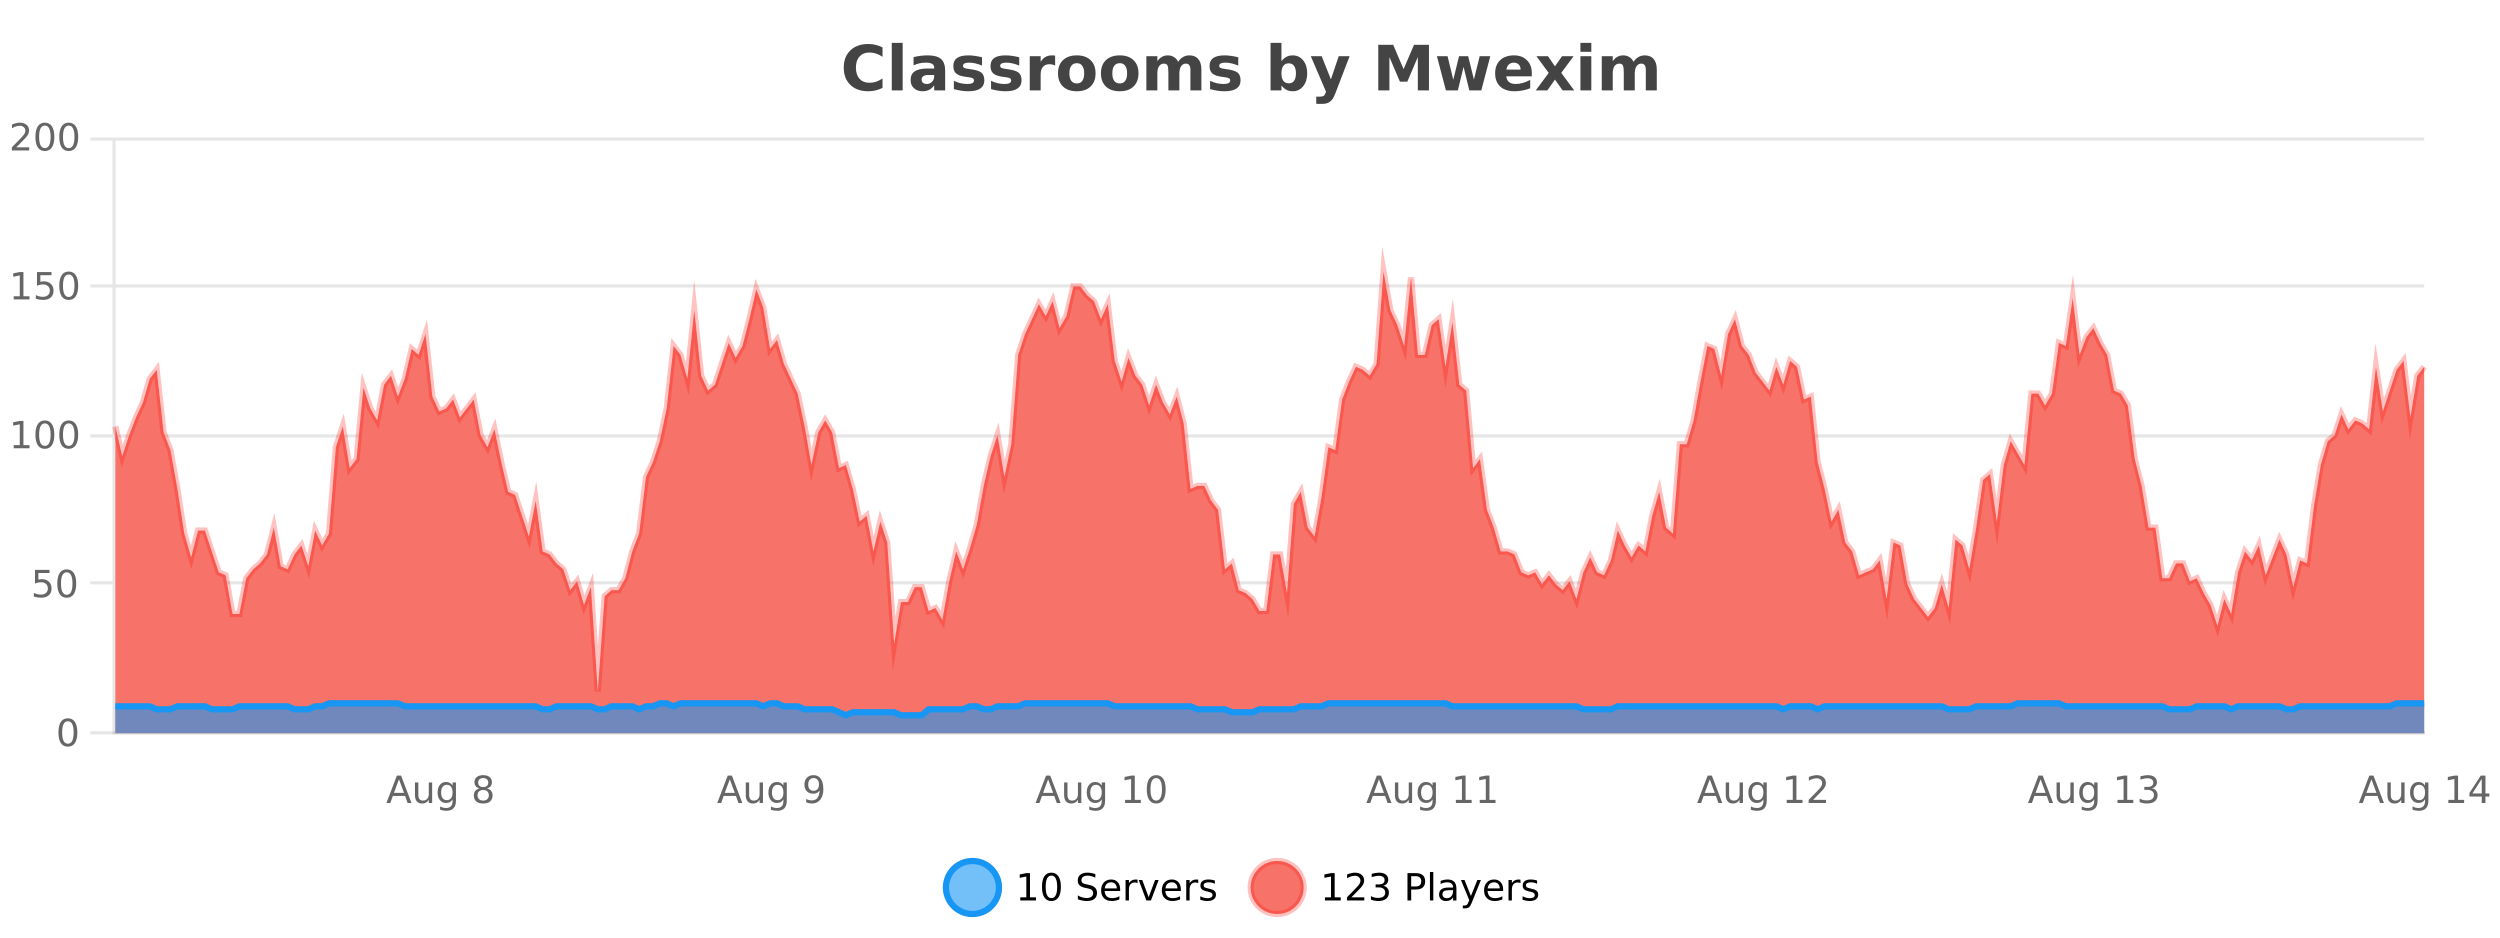<?xml version="1.0" encoding="UTF-8"?>
<svg xmlns="http://www.w3.org/2000/svg" xmlns:xlink="http://www.w3.org/1999/xlink" width="800pt" height="300pt" viewBox="0 0 800 300" version="1.1">
<defs>
<clipPath id="clip1">
  <path d="M 274 263 L 348 263 L 348 300 L 274 300 Z M 274 263 "/>
</clipPath>
<clipPath id="clip2">
  <path d="M 371 263 L 446 263 L 446 300 L 371 300 Z M 371 263 "/>
</clipPath>
<clipPath id="clip3">
  <path d="M 36.906 86 L 775.742 86 L 775.742 234.602 L 36.906 234.602 Z M 36.906 86 "/>
</clipPath>
<clipPath id="clip4">
  <path d="M 35.906 58 L 776.742 58 L 776.742 235.602 L 35.906 235.602 Z M 35.906 58 "/>
</clipPath>
<clipPath id="clip5">
  <path d="M 36.906 225 L 775.742 225 L 775.742 234.602 L 36.906 234.602 Z M 36.906 225 "/>
</clipPath>
<clipPath id="clip6">
  <path d="M 35.906 196 L 776.742 196 L 776.742 235.602 L 35.906 235.602 Z M 35.906 196 "/>
</clipPath>
</defs>
<g id="surface5536371">
<rect x="0" y="0" width="800" height="300" style="fill:rgb(100%,100%,100%);fill-opacity:1;stroke:none;"/>
<path style="fill:none;stroke-width:1;stroke-linecap:butt;stroke-linejoin:miter;stroke:rgb(0%,0%,0%);stroke-opacity:0.098;stroke-miterlimit:10;" d="M 37 234.5 L 775.742 234.5 "/>
<path style="fill:none;stroke-width:1;stroke-linecap:butt;stroke-linejoin:miter;stroke:rgb(0%,0%,0%);stroke-opacity:0.098;stroke-miterlimit:10;" d="M 28.906 234.5 L 36 234.5 "/>
<path style="fill:none;stroke-width:1;stroke-linecap:butt;stroke-linejoin:miter;stroke:rgb(0%,0%,0%);stroke-opacity:0.098;stroke-miterlimit:10;" d="M 37 186.5 L 775.742 186.5 "/>
<path style="fill:none;stroke-width:1;stroke-linecap:butt;stroke-linejoin:miter;stroke:rgb(0%,0%,0%);stroke-opacity:0.098;stroke-miterlimit:10;" d="M 28.906 186.5 L 36 186.5 "/>
<path style="fill:none;stroke-width:1;stroke-linecap:butt;stroke-linejoin:miter;stroke:rgb(0%,0%,0%);stroke-opacity:0.098;stroke-miterlimit:10;" d="M 37 139.5 L 775.742 139.5 "/>
<path style="fill:none;stroke-width:1;stroke-linecap:butt;stroke-linejoin:miter;stroke:rgb(0%,0%,0%);stroke-opacity:0.098;stroke-miterlimit:10;" d="M 28.906 139.5 L 36 139.5 "/>
<path style="fill:none;stroke-width:1;stroke-linecap:butt;stroke-linejoin:miter;stroke:rgb(0%,0%,0%);stroke-opacity:0.098;stroke-miterlimit:10;" d="M 37 91.5 L 775.742 91.5 "/>
<path style="fill:none;stroke-width:1;stroke-linecap:butt;stroke-linejoin:miter;stroke:rgb(0%,0%,0%);stroke-opacity:0.098;stroke-miterlimit:10;" d="M 28.906 91.5 L 36 91.5 "/>
<path style="fill:none;stroke-width:1;stroke-linecap:butt;stroke-linejoin:miter;stroke:rgb(0%,0%,0%);stroke-opacity:0.098;stroke-miterlimit:10;" d="M 37 44.5 L 775.742 44.5 "/>
<path style="fill:none;stroke-width:1;stroke-linecap:butt;stroke-linejoin:miter;stroke:rgb(0%,0%,0%);stroke-opacity:0.098;stroke-miterlimit:10;" d="M 28.906 44.5 L 36 44.5 "/>
<path style=" stroke:none;fill-rule:nonzero;fill:rgb(9.02%,58.824%,95.294%);fill-opacity:0.6;" d="M 319.672 284 C 319.672 288.688 315.871 292.484 311.188 292.484 C 306.5 292.484 302.699 288.688 302.699 284 C 302.699 279.312 306.5 275.516 311.188 275.516 C 315.871 275.516 319.672 279.312 319.672 284 Z M 319.672 284 "/>
<g clip-path="url(#clip1)" clip-rule="nonzero">
<path style="fill:none;stroke-width:2;stroke-linecap:butt;stroke-linejoin:miter;stroke:rgb(9.02%,58.824%,95.294%);stroke-opacity:1;stroke-miterlimit:10;" d="M 319.672 284 C 319.672 288.688 315.871 292.484 311.188 292.484 C 306.5 292.484 302.699 288.688 302.699 284 C 302.699 279.312 306.5 275.516 311.188 275.516 C 315.871 275.516 319.672 279.312 319.672 284 Z M 319.672 284 "/>
</g>
<path style=" stroke:none;fill-rule:nonzero;fill:rgb(0%,0%,0%);fill-opacity:1;" d="M 326.484 287.156 L 328.422 287.156 L 328.422 280.484 L 326.312 280.906 L 326.312 279.828 L 328.406 279.406 L 329.594 279.406 L 329.594 287.156 L 331.531 287.156 L 331.531 288.156 L 326.484 288.156 Z M 336.449 280.188 C 335.844 280.188 335.387 280.492 335.074 281.094 C 334.77 281.688 334.621 282.59 334.621 283.797 C 334.621 284.996 334.77 285.898 335.074 286.5 C 335.387 287.094 335.844 287.391 336.449 287.391 C 337.062 287.391 337.52 287.094 337.824 286.5 C 338.137 285.898 338.293 284.996 338.293 283.797 C 338.293 282.59 338.137 281.688 337.824 281.094 C 337.52 280.492 337.062 280.188 336.449 280.188 Z M 336.449 279.25 C 337.426 279.25 338.176 279.641 338.699 280.422 C 339.219 281.195 339.48 282.32 339.48 283.797 C 339.48 285.266 339.219 286.391 338.699 287.172 C 338.176 287.945 337.426 288.328 336.449 288.328 C 335.469 288.328 334.719 287.945 334.199 287.172 C 333.688 286.391 333.434 285.266 333.434 283.797 C 333.434 282.32 333.688 281.195 334.199 280.422 C 334.719 279.641 335.469 279.25 336.449 279.25 Z M 350.508 279.688 L 350.508 280.844 C 350.059 280.637 349.633 280.48 349.227 280.375 C 348.828 280.262 348.449 280.203 348.086 280.203 C 347.438 280.203 346.938 280.328 346.586 280.578 C 346.242 280.828 346.07 281.188 346.07 281.656 C 346.07 282.043 346.184 282.336 346.414 282.531 C 346.641 282.73 347.086 282.887 347.742 283 L 348.445 283.156 C 349.328 283.324 349.98 283.621 350.398 284.047 C 350.824 284.465 351.039 285.027 351.039 285.734 C 351.039 286.59 350.75 287.234 350.18 287.672 C 349.617 288.109 348.781 288.328 347.68 288.328 C 347.273 288.328 346.836 288.281 346.367 288.188 C 345.898 288.094 345.414 287.953 344.914 287.766 L 344.914 286.547 C 345.391 286.82 345.859 287.023 346.32 287.156 C 346.789 287.293 347.242 287.359 347.68 287.359 C 348.355 287.359 348.875 287.23 349.242 286.969 C 349.617 286.699 349.805 286.32 349.805 285.828 C 349.805 285.402 349.668 285.07 349.398 284.828 C 349.137 284.578 348.703 284.398 348.102 284.281 L 347.383 284.141 C 346.496 283.965 345.855 283.688 345.461 283.312 C 345.074 282.938 344.883 282.418 344.883 281.75 C 344.883 280.969 345.152 280.359 345.695 279.922 C 346.234 279.477 346.984 279.25 347.945 279.25 C 348.359 279.25 348.777 279.289 349.195 279.359 C 349.621 279.434 350.059 279.543 350.508 279.688 Z M 358.453 284.609 L 358.453 285.125 L 353.484 285.125 C 353.535 285.875 353.758 286.445 354.156 286.828 C 354.562 287.215 355.117 287.406 355.828 287.406 C 356.242 287.406 356.645 287.359 357.031 287.266 C 357.426 287.164 357.816 287.008 358.203 286.797 L 358.203 287.828 C 357.805 287.984 357.406 288.105 357 288.188 C 356.594 288.281 356.18 288.328 355.766 288.328 C 354.723 288.328 353.895 288.027 353.281 287.422 C 352.664 286.809 352.359 285.98 352.359 284.938 C 352.359 283.867 352.648 283.016 353.234 282.391 C 353.816 281.758 354.598 281.438 355.578 281.438 C 356.461 281.438 357.16 281.727 357.672 282.297 C 358.191 282.859 358.453 283.633 358.453 284.609 Z M 357.375 284.281 C 357.363 283.699 357.195 283.23 356.875 282.875 C 356.551 282.523 356.125 282.344 355.594 282.344 C 354.988 282.344 354.504 282.516 354.141 282.859 C 353.785 283.203 353.582 283.684 353.531 284.297 Z M 364.023 282.594 C 363.898 282.531 363.762 282.484 363.617 282.453 C 363.48 282.414 363.324 282.391 363.148 282.391 C 362.543 282.391 362.074 282.59 361.742 282.984 C 361.418 283.383 361.258 283.953 361.258 284.703 L 361.258 288.156 L 360.18 288.156 L 360.18 281.594 L 361.258 281.594 L 361.258 282.609 C 361.484 282.215 361.781 281.922 362.148 281.734 C 362.512 281.539 362.953 281.438 363.477 281.438 C 363.547 281.438 363.625 281.445 363.711 281.453 C 363.805 281.465 363.902 281.48 364.008 281.5 Z M 364.379 281.594 L 365.52 281.594 L 367.566 287.094 L 369.629 281.594 L 370.77 281.594 L 368.301 288.156 L 366.832 288.156 Z M 377.871 284.609 L 377.871 285.125 L 372.902 285.125 C 372.953 285.875 373.176 286.445 373.574 286.828 C 373.98 287.215 374.535 287.406 375.246 287.406 C 375.66 287.406 376.062 287.359 376.449 287.266 C 376.844 287.164 377.234 287.008 377.621 286.797 L 377.621 287.828 C 377.223 287.984 376.824 288.105 376.418 288.188 C 376.012 288.281 375.598 288.328 375.184 288.328 C 374.141 288.328 373.312 288.027 372.699 287.422 C 372.082 286.809 371.777 285.98 371.777 284.938 C 371.777 283.867 372.066 283.016 372.652 282.391 C 373.234 281.758 374.016 281.438 374.996 281.438 C 375.879 281.438 376.578 281.727 377.09 282.297 C 377.609 282.859 377.871 283.633 377.871 284.609 Z M 376.793 284.281 C 376.781 283.699 376.613 283.23 376.293 282.875 C 375.969 282.523 375.543 282.344 375.012 282.344 C 374.406 282.344 373.922 282.516 373.559 282.859 C 373.203 283.203 373 283.684 372.949 284.297 Z M 383.441 282.594 C 383.316 282.531 383.18 282.484 383.035 282.453 C 382.898 282.414 382.742 282.391 382.566 282.391 C 381.961 282.391 381.492 282.59 381.16 282.984 C 380.836 283.383 380.676 283.953 380.676 284.703 L 380.676 288.156 L 379.598 288.156 L 379.598 281.594 L 380.676 281.594 L 380.676 282.609 C 380.902 282.215 381.199 281.922 381.566 281.734 C 381.93 281.539 382.371 281.438 382.895 281.438 C 382.965 281.438 383.043 281.445 383.129 281.453 C 383.223 281.465 383.32 281.48 383.426 281.5 Z M 388.75 281.781 L 388.75 282.812 C 388.445 282.656 388.129 282.543 387.797 282.469 C 387.473 282.387 387.133 282.344 386.781 282.344 C 386.25 282.344 385.848 282.43 385.578 282.594 C 385.305 282.75 385.172 282.996 385.172 283.328 C 385.172 283.578 385.266 283.777 385.453 283.922 C 385.648 284.059 386.039 284.188 386.625 284.312 L 386.984 284.406 C 387.754 284.562 388.301 284.793 388.625 285.094 C 388.945 285.398 389.109 285.812 389.109 286.344 C 389.109 286.961 388.863 287.445 388.375 287.797 C 387.895 288.152 387.234 288.328 386.391 288.328 C 386.035 288.328 385.664 288.289 385.281 288.219 C 384.906 288.156 384.508 288.059 384.094 287.922 L 384.094 286.797 C 384.488 287.008 384.879 287.164 385.266 287.266 C 385.648 287.371 386.035 287.422 386.422 287.422 C 386.922 287.422 387.305 287.34 387.578 287.172 C 387.859 286.996 388 286.746 388 286.422 C 388 286.133 387.898 285.906 387.703 285.75 C 387.504 285.594 387.07 285.445 386.406 285.297 L 386.031 285.219 C 385.363 285.074 384.879 284.855 384.578 284.562 C 384.285 284.273 384.141 283.875 384.141 283.375 C 384.141 282.75 384.359 282.273 384.797 281.938 C 385.234 281.605 385.852 281.438 386.656 281.438 C 387.051 281.438 387.426 281.469 387.781 281.531 C 388.133 281.586 388.457 281.668 388.75 281.781 Z M 321.188 277.016 "/>
<path style=" stroke:none;fill-rule:nonzero;fill:rgb(96.863%,44.706%,40.784%);fill-opacity:1;" d="M 417.172 284 C 417.172 288.688 413.375 292.484 408.688 292.484 C 404 292.484 400.203 288.688 400.203 284 C 400.203 279.312 404 275.516 408.688 275.516 C 413.375 275.516 417.172 279.312 417.172 284 Z M 417.172 284 "/>
<g clip-path="url(#clip2)" clip-rule="nonzero">
<path style="fill:none;stroke-width:2;stroke-linecap:butt;stroke-linejoin:miter;stroke:rgb(100%,4.706%,0%);stroke-opacity:0.247;stroke-miterlimit:10;" d="M 417.172 284 C 417.172 288.688 413.375 292.484 408.688 292.484 C 404 292.484 400.203 288.688 400.203 284 C 400.203 279.312 404 275.516 408.688 275.516 C 413.375 275.516 417.172 279.312 417.172 284 Z M 417.172 284 "/>
</g>
<path style=" stroke:none;fill-rule:nonzero;fill:rgb(0%,0%,0%);fill-opacity:1;" d="M 423.984 287.156 L 425.922 287.156 L 425.922 280.484 L 423.812 280.906 L 423.812 279.828 L 425.906 279.406 L 427.094 279.406 L 427.094 287.156 L 429.031 287.156 L 429.031 288.156 L 423.984 288.156 Z M 432.434 287.156 L 436.574 287.156 L 436.574 288.156 L 431.012 288.156 L 431.012 287.156 C 431.457 286.699 432.066 286.078 432.84 285.297 C 433.621 284.508 434.109 283.996 434.309 283.766 C 434.691 283.352 434.957 282.996 435.105 282.703 C 435.262 282.402 435.34 282.109 435.34 281.828 C 435.34 281.359 435.172 280.98 434.84 280.688 C 434.516 280.398 434.094 280.25 433.574 280.25 C 433.199 280.25 432.801 280.312 432.387 280.438 C 431.98 280.562 431.543 280.762 431.074 281.031 L 431.074 279.828 C 431.551 279.641 431.996 279.5 432.402 279.406 C 432.816 279.305 433.199 279.25 433.543 279.25 C 434.449 279.25 435.172 279.48 435.715 279.938 C 436.254 280.387 436.527 280.992 436.527 281.75 C 436.527 282.105 436.457 282.445 436.324 282.766 C 436.188 283.09 435.941 283.469 435.59 283.906 C 435.484 284.023 435.172 284.352 434.652 284.891 C 434.129 285.434 433.391 286.188 432.434 287.156 Z M 442.648 283.438 C 443.211 283.562 443.648 283.82 443.961 284.203 C 444.281 284.578 444.445 285.047 444.445 285.609 C 444.445 286.477 444.148 287.148 443.555 287.625 C 442.961 288.094 442.117 288.328 441.023 288.328 C 440.656 288.328 440.277 288.289 439.883 288.219 C 439.496 288.148 439.102 288.039 438.695 287.891 L 438.695 286.75 C 439.016 286.938 439.371 287.086 439.758 287.188 C 440.152 287.281 440.562 287.328 440.992 287.328 C 441.73 287.328 442.293 287.184 442.68 286.891 C 443.074 286.602 443.273 286.172 443.273 285.609 C 443.273 285.102 443.09 284.699 442.727 284.406 C 442.359 284.117 441.859 283.969 441.227 283.969 L 440.195 283.969 L 440.195 283 L 441.273 283 C 441.844 283 442.289 282.887 442.602 282.656 C 442.914 282.418 443.07 282.078 443.07 281.641 C 443.07 281.195 442.906 280.852 442.586 280.609 C 442.273 280.371 441.82 280.25 441.227 280.25 C 440.891 280.25 440.539 280.289 440.164 280.359 C 439.797 280.422 439.391 280.527 438.945 280.672 L 438.945 279.625 C 439.402 279.5 439.824 279.406 440.211 279.344 C 440.605 279.281 440.977 279.25 441.32 279.25 C 442.227 279.25 442.938 279.453 443.461 279.859 C 443.98 280.266 444.242 280.82 444.242 281.516 C 444.242 282.008 444.102 282.418 443.82 282.75 C 443.547 283.086 443.156 283.312 442.648 283.438 Z M 451.578 280.375 L 451.578 283.672 L 453.062 283.672 C 453.613 283.672 454.039 283.531 454.344 283.25 C 454.645 282.961 454.797 282.547 454.797 282.016 C 454.797 281.496 454.645 281.094 454.344 280.812 C 454.039 280.523 453.613 280.375 453.062 280.375 Z M 450.391 279.406 L 453.062 279.406 C 454.051 279.406 454.797 279.633 455.297 280.078 C 455.797 280.516 456.047 281.164 456.047 282.016 C 456.047 282.883 455.797 283.539 455.297 283.984 C 454.797 284.422 454.051 284.641 453.062 284.641 L 451.578 284.641 L 451.578 288.156 L 450.391 288.156 Z M 457.582 279.031 L 458.66 279.031 L 458.66 288.156 L 457.582 288.156 Z M 463.898 284.859 C 463.031 284.859 462.43 284.961 462.086 285.156 C 461.75 285.355 461.586 285.695 461.586 286.172 C 461.586 286.559 461.711 286.867 461.961 287.094 C 462.219 287.312 462.562 287.422 462.992 287.422 C 463.594 287.422 464.074 287.215 464.43 286.797 C 464.793 286.371 464.977 285.805 464.977 285.094 L 464.977 284.859 Z M 466.055 284.406 L 466.055 288.156 L 464.977 288.156 L 464.977 287.156 C 464.727 287.555 464.418 287.852 464.055 288.047 C 463.688 288.234 463.242 288.328 462.711 288.328 C 462.031 288.328 461.496 288.141 461.102 287.766 C 460.703 287.383 460.508 286.875 460.508 286.25 C 460.508 285.512 460.75 284.953 461.242 284.578 C 461.742 284.203 462.48 284.016 463.461 284.016 L 464.977 284.016 L 464.977 283.906 C 464.977 283.406 464.809 283.023 464.477 282.75 C 464.152 282.48 463.699 282.344 463.117 282.344 C 462.742 282.344 462.371 282.391 462.008 282.484 C 461.652 282.578 461.312 282.715 460.992 282.891 L 460.992 281.891 C 461.387 281.734 461.766 281.621 462.133 281.547 C 462.508 281.477 462.871 281.438 463.227 281.438 C 464.172 281.438 464.883 281.684 465.352 282.172 C 465.82 282.664 466.055 283.406 466.055 284.406 Z M 471.004 288.766 C 470.699 289.547 470.402 290.055 470.113 290.297 C 469.82 290.535 469.434 290.656 468.957 290.656 L 468.098 290.656 L 468.098 289.75 L 468.723 289.75 C 469.023 289.75 469.254 289.676 469.41 289.531 C 469.574 289.395 469.758 289.066 469.957 288.547 L 470.16 288.047 L 467.504 281.594 L 468.645 281.594 L 470.691 286.719 L 472.754 281.594 L 473.895 281.594 Z M 480.996 284.609 L 480.996 285.125 L 476.027 285.125 C 476.078 285.875 476.301 286.445 476.699 286.828 C 477.105 287.215 477.66 287.406 478.371 287.406 C 478.785 287.406 479.188 287.359 479.574 287.266 C 479.969 287.164 480.359 287.008 480.746 286.797 L 480.746 287.828 C 480.348 287.984 479.949 288.105 479.543 288.188 C 479.137 288.281 478.723 288.328 478.309 288.328 C 477.266 288.328 476.438 288.027 475.824 287.422 C 475.207 286.809 474.902 285.98 474.902 284.938 C 474.902 283.867 475.191 283.016 475.777 282.391 C 476.359 281.758 477.141 281.438 478.121 281.438 C 479.004 281.438 479.703 281.727 480.215 282.297 C 480.734 282.859 480.996 283.633 480.996 284.609 Z M 479.918 284.281 C 479.906 283.699 479.738 283.23 479.418 282.875 C 479.094 282.523 478.668 282.344 478.137 282.344 C 477.531 282.344 477.047 282.516 476.684 282.859 C 476.328 283.203 476.125 283.684 476.074 284.297 Z M 486.566 282.594 C 486.441 282.531 486.305 282.484 486.16 282.453 C 486.023 282.414 485.867 282.391 485.691 282.391 C 485.086 282.391 484.617 282.59 484.285 282.984 C 483.961 283.383 483.801 283.953 483.801 284.703 L 483.801 288.156 L 482.723 288.156 L 482.723 281.594 L 483.801 281.594 L 483.801 282.609 C 484.027 282.215 484.324 281.922 484.691 281.734 C 485.055 281.539 485.496 281.438 486.02 281.438 C 486.09 281.438 486.168 281.445 486.254 281.453 C 486.348 281.465 486.445 281.48 486.551 281.5 Z M 491.875 281.781 L 491.875 282.812 C 491.57 282.656 491.254 282.543 490.922 282.469 C 490.598 282.387 490.258 282.344 489.906 282.344 C 489.375 282.344 488.973 282.43 488.703 282.594 C 488.43 282.75 488.297 282.996 488.297 283.328 C 488.297 283.578 488.391 283.777 488.578 283.922 C 488.773 284.059 489.164 284.188 489.75 284.312 L 490.109 284.406 C 490.879 284.562 491.426 284.793 491.75 285.094 C 492.07 285.398 492.234 285.812 492.234 286.344 C 492.234 286.961 491.988 287.445 491.5 287.797 C 491.02 288.152 490.359 288.328 489.516 288.328 C 489.16 288.328 488.789 288.289 488.406 288.219 C 488.031 288.156 487.633 288.059 487.219 287.922 L 487.219 286.797 C 487.613 287.008 488.004 287.164 488.391 287.266 C 488.773 287.371 489.16 287.422 489.547 287.422 C 490.047 287.422 490.43 287.34 490.703 287.172 C 490.984 286.996 491.125 286.746 491.125 286.422 C 491.125 286.133 491.023 285.906 490.828 285.75 C 490.629 285.594 490.195 285.445 489.531 285.297 L 489.156 285.219 C 488.488 285.074 488.004 284.855 487.703 284.562 C 487.41 284.273 487.266 283.875 487.266 283.375 C 487.266 282.75 487.484 282.273 487.922 281.938 C 488.359 281.605 488.977 281.438 489.781 281.438 C 490.176 281.438 490.551 281.469 490.906 281.531 C 491.258 281.586 491.582 281.668 491.875 281.781 Z M 418.688 277.016 "/>
<path style=" stroke:none;fill-rule:nonzero;fill:rgb(26.667%,26.667%,26.667%);fill-opacity:1;" d="M 282.406 28.125 C 281.707 28.48 280.984 28.746 280.234 28.922 C 279.492 29.109 278.711 29.203 277.891 29.203 C 275.461 29.203 273.539 28.527 272.125 27.172 C 270.707 25.809 270 23.965 270 21.641 C 270 19.32 270.707 17.48 272.125 16.125 C 273.539 14.762 275.461 14.078 277.891 14.078 C 278.711 14.078 279.492 14.172 280.234 14.359 C 280.984 14.539 281.707 14.805 282.406 15.156 L 282.406 18.172 C 281.707 17.703 281.02 17.359 280.344 17.141 C 279.664 16.914 278.953 16.797 278.203 16.797 C 276.859 16.797 275.801 17.23 275.031 18.094 C 274.27 18.949 273.891 20.133 273.891 21.641 C 273.891 23.152 274.27 24.34 275.031 25.203 C 275.801 26.059 276.859 26.484 278.203 26.484 C 278.953 26.484 279.664 26.375 280.344 26.156 C 281.02 25.93 281.707 25.578 282.406 25.109 Z M 285.367 13.719 L 288.852 13.719 L 288.852 28.922 L 285.367 28.922 Z M 297.109 24 C 296.379 24 295.832 24.125 295.469 24.375 C 295.102 24.617 294.922 24.98 294.922 25.469 C 294.922 25.906 295.066 26.25 295.359 26.5 C 295.66 26.75 296.07 26.875 296.594 26.875 C 297.25 26.875 297.801 26.641 298.25 26.172 C 298.707 25.703 298.938 25.117 298.938 24.406 L 298.938 24 Z M 302.453 22.688 L 302.453 28.922 L 298.938 28.922 L 298.938 27.297 C 298.469 27.965 297.938 28.449 297.344 28.75 C 296.758 29.051 296.047 29.203 295.203 29.203 C 294.078 29.203 293.16 28.875 292.453 28.219 C 291.742 27.555 291.391 26.695 291.391 25.641 C 291.391 24.359 291.828 23.422 292.703 22.828 C 293.586 22.227 294.977 21.922 296.875 21.922 L 298.938 21.922 L 298.938 21.641 C 298.938 21.09 298.719 20.688 298.281 20.438 C 297.844 20.18 297.16 20.047 296.234 20.047 C 295.484 20.047 294.785 20.125 294.141 20.281 C 293.492 20.43 292.895 20.648 292.344 20.938 L 292.344 18.281 C 293.094 18.094 293.844 17.953 294.594 17.859 C 295.352 17.766 296.113 17.719 296.875 17.719 C 298.844 17.719 300.266 18.109 301.141 18.891 C 302.016 19.664 302.453 20.93 302.453 22.688 Z M 314.25 18.328 L 314.25 20.984 C 313.508 20.672 312.789 20.438 312.094 20.281 C 311.395 20.125 310.734 20.047 310.109 20.047 C 309.453 20.047 308.961 20.133 308.641 20.297 C 308.316 20.465 308.156 20.719 308.156 21.062 C 308.156 21.344 308.273 21.559 308.516 21.703 C 308.766 21.852 309.203 21.961 309.828 22.031 L 310.453 22.125 C 312.242 22.355 313.445 22.73 314.062 23.25 C 314.676 23.773 314.984 24.59 314.984 25.703 C 314.984 26.871 314.551 27.746 313.688 28.328 C 312.832 28.914 311.555 29.203 309.859 29.203 C 309.129 29.203 308.379 29.145 307.609 29.031 C 306.836 28.918 306.047 28.746 305.234 28.516 L 305.234 25.859 C 305.93 26.203 306.645 26.461 307.375 26.625 C 308.102 26.793 308.848 26.875 309.609 26.875 C 310.297 26.875 310.812 26.781 311.156 26.594 C 311.5 26.406 311.672 26.125 311.672 25.75 C 311.672 25.438 311.551 25.211 311.312 25.062 C 311.07 24.906 310.598 24.789 309.891 24.703 L 309.281 24.625 C 307.719 24.43 306.625 24.07 306 23.547 C 305.375 23.016 305.062 22.215 305.062 21.141 C 305.062 19.984 305.457 19.125 306.25 18.562 C 307.051 18 308.27 17.719 309.906 17.719 C 310.551 17.719 311.227 17.773 311.938 17.875 C 312.645 17.969 313.414 18.121 314.25 18.328 Z M 326.152 18.328 L 326.152 20.984 C 325.41 20.672 324.691 20.438 323.996 20.281 C 323.297 20.125 322.637 20.047 322.012 20.047 C 321.355 20.047 320.863 20.133 320.543 20.297 C 320.219 20.465 320.059 20.719 320.059 21.062 C 320.059 21.344 320.176 21.559 320.418 21.703 C 320.668 21.852 321.105 21.961 321.73 22.031 L 322.355 22.125 C 324.145 22.355 325.348 22.73 325.965 23.25 C 326.578 23.773 326.887 24.59 326.887 25.703 C 326.887 26.871 326.453 27.746 325.59 28.328 C 324.734 28.914 323.457 29.203 321.762 29.203 C 321.031 29.203 320.281 29.145 319.512 29.031 C 318.738 28.918 317.949 28.746 317.137 28.516 L 317.137 25.859 C 317.832 26.203 318.547 26.461 319.277 26.625 C 320.004 26.793 320.75 26.875 321.512 26.875 C 322.199 26.875 322.715 26.781 323.059 26.594 C 323.402 26.406 323.574 26.125 323.574 25.75 C 323.574 25.438 323.453 25.211 323.215 25.062 C 322.973 24.906 322.5 24.789 321.793 24.703 L 321.184 24.625 C 319.621 24.43 318.527 24.07 317.902 23.547 C 317.277 23.016 316.965 22.215 316.965 21.141 C 316.965 19.984 317.359 19.125 318.152 18.562 C 318.953 18 320.172 17.719 321.809 17.719 C 322.453 17.719 323.129 17.773 323.84 17.875 C 324.547 17.969 325.316 18.121 326.152 18.328 Z M 337.648 20.969 C 337.336 20.824 337.027 20.719 336.727 20.656 C 336.422 20.586 336.121 20.547 335.82 20.547 C 334.914 20.547 334.215 20.836 333.727 21.406 C 333.246 21.98 333.008 22.805 333.008 23.875 L 333.008 28.922 L 329.523 28.922 L 329.523 17.984 L 333.008 17.984 L 333.008 19.781 C 333.453 19.062 333.969 18.543 334.555 18.219 C 335.137 17.887 335.836 17.719 336.648 17.719 C 336.773 17.719 336.902 17.727 337.039 17.734 C 337.172 17.746 337.371 17.766 337.633 17.797 Z M 344.594 20.219 C 343.812 20.219 343.219 20.5 342.812 21.062 C 342.406 21.617 342.203 22.418 342.203 23.469 C 342.203 24.512 342.406 25.312 342.812 25.875 C 343.219 26.43 343.812 26.703 344.594 26.703 C 345.352 26.703 345.93 26.43 346.328 25.875 C 346.734 25.312 346.938 24.512 346.938 23.469 C 346.938 22.418 346.734 21.617 346.328 21.062 C 345.93 20.5 345.352 20.219 344.594 20.219 Z M 344.594 17.719 C 346.469 17.719 347.93 18.23 348.984 19.25 C 350.047 20.262 350.578 21.668 350.578 23.469 C 350.578 25.262 350.047 26.668 348.984 27.688 C 347.93 28.699 346.469 29.203 344.594 29.203 C 342.695 29.203 341.219 28.699 340.156 27.688 C 339.094 26.668 338.562 25.262 338.562 23.469 C 338.562 21.668 339.094 20.262 340.156 19.25 C 341.219 18.23 342.695 17.719 344.594 17.719 Z M 358.332 20.219 C 357.551 20.219 356.957 20.5 356.551 21.062 C 356.145 21.617 355.941 22.418 355.941 23.469 C 355.941 24.512 356.145 25.312 356.551 25.875 C 356.957 26.43 357.551 26.703 358.332 26.703 C 359.09 26.703 359.668 26.43 360.066 25.875 C 360.473 25.312 360.676 24.512 360.676 23.469 C 360.676 22.418 360.473 21.617 360.066 21.062 C 359.668 20.5 359.09 20.219 358.332 20.219 Z M 358.332 17.719 C 360.207 17.719 361.668 18.23 362.723 19.25 C 363.785 20.262 364.316 21.668 364.316 23.469 C 364.316 25.262 363.785 26.668 362.723 27.688 C 361.668 28.699 360.207 29.203 358.332 29.203 C 356.434 29.203 354.957 28.699 353.895 27.688 C 352.832 26.668 352.301 25.262 352.301 23.469 C 352.301 21.668 352.832 20.262 353.895 19.25 C 354.957 18.23 356.434 17.719 358.332 17.719 Z M 376.992 19.797 C 377.438 19.121 377.965 18.605 378.57 18.25 C 379.184 17.898 379.855 17.719 380.586 17.719 C 381.836 17.719 382.789 18.109 383.445 18.891 C 384.109 19.664 384.445 20.789 384.445 22.266 L 384.445 28.922 L 380.93 28.922 L 380.93 23.219 C 380.93 23.137 380.93 23.047 380.93 22.953 C 380.938 22.859 380.945 22.73 380.945 22.562 C 380.945 21.793 380.828 21.234 380.602 20.891 C 380.371 20.539 380 20.359 379.492 20.359 C 378.836 20.359 378.324 20.637 377.961 21.188 C 377.594 21.73 377.406 22.516 377.398 23.547 L 377.398 28.922 L 373.883 28.922 L 373.883 23.219 C 373.883 22.012 373.777 21.234 373.57 20.891 C 373.359 20.539 372.992 20.359 372.461 20.359 C 371.781 20.359 371.262 20.637 370.898 21.188 C 370.531 21.73 370.352 22.516 370.352 23.547 L 370.352 28.922 L 366.836 28.922 L 366.836 17.984 L 370.352 17.984 L 370.352 19.578 C 370.789 18.965 371.281 18.5 371.836 18.188 C 372.387 17.875 373 17.719 373.68 17.719 C 374.43 17.719 375.094 17.902 375.68 18.266 C 376.262 18.633 376.699 19.141 376.992 19.797 Z M 396.242 18.328 L 396.242 20.984 C 395.5 20.672 394.781 20.438 394.086 20.281 C 393.387 20.125 392.727 20.047 392.102 20.047 C 391.445 20.047 390.953 20.133 390.633 20.297 C 390.309 20.465 390.148 20.719 390.148 21.062 C 390.148 21.344 390.266 21.559 390.508 21.703 C 390.758 21.852 391.195 21.961 391.82 22.031 L 392.445 22.125 C 394.234 22.355 395.438 22.73 396.055 23.25 C 396.668 23.773 396.977 24.59 396.977 25.703 C 396.977 26.871 396.543 27.746 395.68 28.328 C 394.824 28.914 393.547 29.203 391.852 29.203 C 391.121 29.203 390.371 29.145 389.602 29.031 C 388.828 28.918 388.039 28.746 387.227 28.516 L 387.227 25.859 C 387.922 26.203 388.637 26.461 389.367 26.625 C 390.094 26.793 390.84 26.875 391.602 26.875 C 392.289 26.875 392.805 26.781 393.148 26.594 C 393.492 26.406 393.664 26.125 393.664 25.75 C 393.664 25.438 393.543 25.211 393.305 25.062 C 393.062 24.906 392.59 24.789 391.883 24.703 L 391.273 24.625 C 389.711 24.43 388.617 24.07 387.992 23.547 C 387.367 23.016 387.055 22.215 387.055 21.141 C 387.055 19.984 387.449 19.125 388.242 18.562 C 389.043 18 390.262 17.719 391.898 17.719 C 392.543 17.719 393.219 17.773 393.93 17.875 C 394.637 17.969 395.406 18.121 396.242 18.328 Z M 412.391 26.672 C 413.141 26.672 413.711 26.402 414.109 25.859 C 414.504 25.309 414.703 24.512 414.703 23.469 C 414.703 22.43 414.504 21.637 414.109 21.094 C 413.711 20.543 413.141 20.266 412.391 20.266 C 411.641 20.266 411.062 20.543 410.656 21.094 C 410.258 21.637 410.062 22.43 410.062 23.469 C 410.062 24.5 410.258 25.293 410.656 25.844 C 411.062 26.398 411.641 26.672 412.391 26.672 Z M 410.062 19.578 C 410.551 18.945 411.086 18.477 411.672 18.172 C 412.254 17.871 412.926 17.719 413.688 17.719 C 415.039 17.719 416.148 18.258 417.016 19.328 C 417.879 20.402 418.312 21.781 418.312 23.469 C 418.312 25.148 417.879 26.523 417.016 27.594 C 416.148 28.668 415.039 29.203 413.688 29.203 C 412.926 29.203 412.254 29.051 411.672 28.75 C 411.086 28.449 410.551 27.98 410.062 27.344 L 410.062 28.922 L 406.578 28.922 L 406.578 13.719 L 410.062 13.719 Z M 419.453 17.984 L 422.938 17.984 L 425.891 25.406 L 428.391 17.984 L 431.875 17.984 L 427.281 29.953 C 426.82 31.172 426.281 32.02 425.656 32.5 C 425.039 32.988 424.234 33.234 423.234 33.234 L 421.203 33.234 L 421.203 30.938 L 422.297 30.938 C 422.891 30.938 423.32 30.844 423.594 30.656 C 423.863 30.469 424.07 30.129 424.219 29.641 L 424.328 29.344 Z M 441.047 14.344 L 445.828 14.344 L 449.141 22.141 L 452.484 14.344 L 457.266 14.344 L 457.266 28.922 L 453.703 28.922 L 453.703 18.25 L 450.344 26.125 L 447.969 26.125 L 444.609 18.25 L 444.609 28.922 L 441.047 28.922 Z M 459.812 17.984 L 463.219 17.984 L 465.047 25.516 L 466.891 17.984 L 469.812 17.984 L 471.656 25.438 L 473.5 17.984 L 476.891 17.984 L 474.016 28.922 L 470.188 28.922 L 468.344 21.406 L 466.516 28.922 L 462.688 28.922 Z M 490.18 23.422 L 490.18 24.422 L 482.008 24.422 C 482.09 25.246 482.387 25.859 482.898 26.266 C 483.406 26.672 484.117 26.875 485.023 26.875 C 485.762 26.875 486.516 26.766 487.289 26.547 C 488.059 26.328 488.852 26 489.664 25.562 L 489.664 28.25 C 488.84 28.562 488.012 28.797 487.18 28.953 C 486.355 29.117 485.531 29.203 484.711 29.203 C 482.73 29.203 481.188 28.703 480.086 27.703 C 478.992 26.695 478.445 25.281 478.445 23.469 C 478.445 21.68 478.98 20.273 480.055 19.25 C 481.137 18.23 482.621 17.719 484.508 17.719 C 486.227 17.719 487.602 18.242 488.633 19.281 C 489.664 20.312 490.18 21.695 490.18 23.422 Z M 486.586 22.266 C 486.586 21.602 486.391 21.062 486.008 20.656 C 485.621 20.25 485.117 20.047 484.492 20.047 C 483.812 20.047 483.262 20.242 482.836 20.625 C 482.418 21 482.156 21.547 482.055 22.266 Z M 495.586 23.328 L 491.648 17.984 L 495.352 17.984 L 497.586 21.219 L 499.852 17.984 L 503.555 17.984 L 499.602 23.312 L 503.742 28.922 L 500.039 28.922 L 497.586 25.469 L 495.148 28.922 L 491.445 28.922 Z M 505.734 17.984 L 509.219 17.984 L 509.219 28.922 L 505.734 28.922 Z M 505.734 13.719 L 509.219 13.719 L 509.219 16.578 L 505.734 16.578 Z M 522.719 19.797 C 523.164 19.121 523.691 18.605 524.297 18.25 C 524.91 17.898 525.582 17.719 526.312 17.719 C 527.562 17.719 528.516 18.109 529.172 18.891 C 529.836 19.664 530.172 20.789 530.172 22.266 L 530.172 28.922 L 526.656 28.922 L 526.656 23.219 C 526.656 23.137 526.656 23.047 526.656 22.953 C 526.664 22.859 526.672 22.73 526.672 22.562 C 526.672 21.793 526.555 21.234 526.328 20.891 C 526.098 20.539 525.727 20.359 525.219 20.359 C 524.562 20.359 524.051 20.637 523.688 21.188 C 523.32 21.73 523.133 22.516 523.125 23.547 L 523.125 28.922 L 519.609 28.922 L 519.609 23.219 C 519.609 22.012 519.504 21.234 519.297 20.891 C 519.086 20.539 518.719 20.359 518.188 20.359 C 517.508 20.359 516.988 20.637 516.625 21.188 C 516.258 21.73 516.078 22.516 516.078 23.547 L 516.078 28.922 L 512.562 28.922 L 512.562 17.984 L 516.078 17.984 L 516.078 19.578 C 516.516 18.965 517.008 18.5 517.562 18.188 C 518.113 17.875 518.727 17.719 519.406 17.719 C 520.156 17.719 520.82 17.902 521.406 18.266 C 521.988 18.633 522.426 19.141 522.719 19.797 Z M 269 10.359 "/>
<path style="fill:none;stroke-width:1;stroke-linecap:butt;stroke-linejoin:miter;stroke:rgb(0%,0%,0%);stroke-opacity:0.098;stroke-miterlimit:10;" d="M 36 234.5 L 776 234.5 "/>
<path style=" stroke:none;fill-rule:nonzero;fill:rgb(40%,40%,40%);fill-opacity:1;" d="M 127.672 249.375 L 126.062 253.719 L 129.281 253.719 Z M 127 248.203 L 128.344 248.203 L 131.672 256.953 L 130.438 256.953 L 129.641 254.703 L 125.703 254.703 L 124.906 256.953 L 123.656 256.953 Z M 132.789 254.359 L 132.789 250.391 L 133.867 250.391 L 133.867 254.328 C 133.867 254.945 133.984 255.406 134.227 255.719 C 134.477 256.031 134.84 256.188 135.32 256.188 C 135.902 256.188 136.359 256.008 136.695 255.641 C 137.039 255.266 137.211 254.758 137.211 254.109 L 137.211 250.391 L 138.289 250.391 L 138.289 256.953 L 137.211 256.953 L 137.211 255.938 C 136.949 256.344 136.648 256.648 136.305 256.844 C 135.961 257.031 135.559 257.125 135.102 257.125 C 134.34 257.125 133.762 256.891 133.367 256.422 C 132.98 255.953 132.789 255.266 132.789 254.359 Z M 135.508 250.234 Z M 144.828 253.594 C 144.828 252.812 144.664 252.211 144.344 251.781 C 144.02 251.355 143.566 251.141 142.984 251.141 C 142.41 251.141 141.961 251.355 141.641 251.781 C 141.316 252.211 141.156 252.812 141.156 253.594 C 141.156 254.375 141.316 254.98 141.641 255.406 C 141.961 255.836 142.41 256.047 142.984 256.047 C 143.566 256.047 144.02 255.836 144.344 255.406 C 144.664 254.98 144.828 254.375 144.828 253.594 Z M 145.906 256.141 C 145.906 257.254 145.656 258.082 145.156 258.625 C 144.664 259.176 143.906 259.453 142.875 259.453 C 142.5 259.453 142.141 259.422 141.797 259.359 C 141.461 259.305 141.141 259.223 140.828 259.109 L 140.828 258.062 C 141.141 258.227 141.453 258.352 141.766 258.438 C 142.078 258.52 142.391 258.562 142.703 258.562 C 143.41 258.562 143.941 258.375 144.297 258 C 144.648 257.633 144.828 257.078 144.828 256.328 L 144.828 255.797 C 144.598 256.184 144.312 256.477 143.969 256.672 C 143.625 256.859 143.207 256.953 142.719 256.953 C 141.914 256.953 141.266 256.648 140.766 256.031 C 140.273 255.418 140.031 254.605 140.031 253.594 C 140.031 252.586 140.273 251.773 140.766 251.156 C 141.266 250.543 141.914 250.234 142.719 250.234 C 143.207 250.234 143.625 250.336 143.969 250.531 C 144.312 250.719 144.598 251.008 144.828 251.391 L 144.828 250.391 L 145.906 250.391 Z M 154.621 252.797 C 154.059 252.797 153.613 252.949 153.293 253.25 C 152.969 253.555 152.809 253.965 152.809 254.484 C 152.809 255.016 152.969 255.434 153.293 255.734 C 153.613 256.039 154.059 256.188 154.621 256.188 C 155.184 256.188 155.625 256.039 155.949 255.734 C 156.27 255.434 156.434 255.016 156.434 254.484 C 156.434 253.965 156.27 253.555 155.949 253.25 C 155.637 252.949 155.191 252.797 154.621 252.797 Z M 153.434 252.297 C 152.934 252.172 152.535 251.938 152.246 251.594 C 151.965 251.242 151.824 250.812 151.824 250.312 C 151.824 249.617 152.074 249.062 152.574 248.656 C 153.074 248.25 153.754 248.047 154.621 248.047 C 155.496 248.047 156.176 248.25 156.668 248.656 C 157.168 249.062 157.418 249.617 157.418 250.312 C 157.418 250.812 157.277 251.242 156.996 251.594 C 156.715 251.938 156.316 252.172 155.809 252.297 C 156.379 252.434 156.824 252.695 157.137 253.078 C 157.457 253.465 157.621 253.934 157.621 254.484 C 157.621 255.34 157.359 255.996 156.84 256.453 C 156.328 256.902 155.59 257.125 154.621 257.125 C 153.66 257.125 152.922 256.902 152.402 256.453 C 151.879 255.996 151.621 255.34 151.621 254.484 C 151.621 253.934 151.781 253.465 152.105 253.078 C 152.426 252.695 152.871 252.434 153.434 252.297 Z M 153.012 250.422 C 153.012 250.883 153.152 251.234 153.434 251.484 C 153.715 251.734 154.109 251.859 154.621 251.859 C 155.129 251.859 155.527 251.734 155.809 251.484 C 156.098 251.234 156.246 250.883 156.246 250.422 C 156.246 249.977 156.098 249.625 155.809 249.375 C 155.527 249.117 155.129 248.984 154.621 248.984 C 154.109 248.984 153.715 249.117 153.434 249.375 C 153.152 249.625 153.012 249.977 153.012 250.422 Z M 123.562 245.816 "/>
<path style=" stroke:none;fill-rule:nonzero;fill:rgb(40%,40%,40%);fill-opacity:1;" d="M 233.535 249.375 L 231.926 253.719 L 235.145 253.719 Z M 232.863 248.203 L 234.207 248.203 L 237.535 256.953 L 236.301 256.953 L 235.504 254.703 L 231.566 254.703 L 230.77 256.953 L 229.52 256.953 Z M 238.648 254.359 L 238.648 250.391 L 239.727 250.391 L 239.727 254.328 C 239.727 254.945 239.844 255.406 240.086 255.719 C 240.336 256.031 240.699 256.188 241.18 256.188 C 241.762 256.188 242.219 256.008 242.555 255.641 C 242.898 255.266 243.07 254.758 243.07 254.109 L 243.07 250.391 L 244.148 250.391 L 244.148 256.953 L 243.07 256.953 L 243.07 255.938 C 242.809 256.344 242.508 256.648 242.164 256.844 C 241.82 257.031 241.418 257.125 240.961 257.125 C 240.199 257.125 239.621 256.891 239.227 256.422 C 238.84 255.953 238.648 255.266 238.648 254.359 Z M 241.367 250.234 Z M 250.695 253.594 C 250.695 252.812 250.531 252.211 250.211 251.781 C 249.887 251.355 249.434 251.141 248.852 251.141 C 248.277 251.141 247.828 251.355 247.508 251.781 C 247.184 252.211 247.023 252.812 247.023 253.594 C 247.023 254.375 247.184 254.98 247.508 255.406 C 247.828 255.836 248.277 256.047 248.852 256.047 C 249.434 256.047 249.887 255.836 250.211 255.406 C 250.531 254.98 250.695 254.375 250.695 253.594 Z M 251.773 256.141 C 251.773 257.254 251.523 258.082 251.023 258.625 C 250.531 259.176 249.773 259.453 248.742 259.453 C 248.367 259.453 248.008 259.422 247.664 259.359 C 247.328 259.305 247.008 259.223 246.695 259.109 L 246.695 258.062 C 247.008 258.227 247.32 258.352 247.633 258.438 C 247.945 258.52 248.258 258.562 248.57 258.562 C 249.277 258.562 249.809 258.375 250.164 258 C 250.516 257.633 250.695 257.078 250.695 256.328 L 250.695 255.797 C 250.465 256.184 250.18 256.477 249.836 256.672 C 249.492 256.859 249.074 256.953 248.586 256.953 C 247.781 256.953 247.133 256.648 246.633 256.031 C 246.141 255.418 245.898 254.605 245.898 253.594 C 245.898 252.586 246.141 251.773 246.633 251.156 C 247.133 250.543 247.781 250.234 248.586 250.234 C 249.074 250.234 249.492 250.336 249.836 250.531 C 250.18 250.719 250.465 251.008 250.695 251.391 L 250.695 250.391 L 251.773 250.391 Z M 257.984 256.766 L 257.984 255.688 C 258.285 255.836 258.586 255.945 258.891 256.016 C 259.191 256.09 259.492 256.125 259.797 256.125 C 260.578 256.125 261.172 255.867 261.578 255.344 C 261.992 254.812 262.227 254.012 262.281 252.938 C 262.062 253.281 261.773 253.543 261.422 253.719 C 261.078 253.898 260.691 253.984 260.266 253.984 C 259.391 253.984 258.695 253.727 258.188 253.203 C 257.676 252.672 257.422 251.945 257.422 251.016 C 257.422 250.121 257.688 249.402 258.219 248.859 C 258.75 248.32 259.457 248.047 260.344 248.047 C 261.352 248.047 262.125 248.438 262.656 249.219 C 263.195 249.992 263.469 251.117 263.469 252.594 C 263.469 253.969 263.141 255.07 262.484 255.891 C 261.828 256.715 260.945 257.125 259.844 257.125 C 259.539 257.125 259.238 257.094 258.938 257.031 C 258.633 256.977 258.316 256.891 257.984 256.766 Z M 260.344 253.062 C 260.875 253.062 261.297 252.883 261.609 252.516 C 261.922 252.152 262.078 251.652 262.078 251.016 C 262.078 250.391 261.922 249.898 261.609 249.531 C 261.297 249.168 260.875 248.984 260.344 248.984 C 259.812 248.984 259.391 249.168 259.078 249.531 C 258.773 249.898 258.625 250.391 258.625 251.016 C 258.625 251.652 258.773 252.152 259.078 252.516 C 259.391 252.883 259.812 253.062 260.344 253.062 Z M 229.426 245.816 "/>
<path style=" stroke:none;fill-rule:nonzero;fill:rgb(40%,40%,40%);fill-opacity:1;" d="M 335.398 249.375 L 333.789 253.719 L 337.008 253.719 Z M 334.727 248.203 L 336.07 248.203 L 339.398 256.953 L 338.164 256.953 L 337.367 254.703 L 333.43 254.703 L 332.633 256.953 L 331.383 256.953 Z M 340.516 254.359 L 340.516 250.391 L 341.594 250.391 L 341.594 254.328 C 341.594 254.945 341.711 255.406 341.953 255.719 C 342.203 256.031 342.566 256.188 343.047 256.188 C 343.629 256.188 344.086 256.008 344.422 255.641 C 344.766 255.266 344.938 254.758 344.938 254.109 L 344.938 250.391 L 346.016 250.391 L 346.016 256.953 L 344.938 256.953 L 344.938 255.938 C 344.676 256.344 344.375 256.648 344.031 256.844 C 343.688 257.031 343.285 257.125 342.828 257.125 C 342.066 257.125 341.488 256.891 341.094 256.422 C 340.707 255.953 340.516 255.266 340.516 254.359 Z M 343.234 250.234 Z M 352.555 253.594 C 352.555 252.812 352.391 252.211 352.07 251.781 C 351.746 251.355 351.293 251.141 350.711 251.141 C 350.137 251.141 349.688 251.355 349.367 251.781 C 349.043 252.211 348.883 252.812 348.883 253.594 C 348.883 254.375 349.043 254.98 349.367 255.406 C 349.688 255.836 350.137 256.047 350.711 256.047 C 351.293 256.047 351.746 255.836 352.07 255.406 C 352.391 254.98 352.555 254.375 352.555 253.594 Z M 353.633 256.141 C 353.633 257.254 353.383 258.082 352.883 258.625 C 352.391 259.176 351.633 259.453 350.602 259.453 C 350.227 259.453 349.867 259.422 349.523 259.359 C 349.188 259.305 348.867 259.223 348.555 259.109 L 348.555 258.062 C 348.867 258.227 349.18 258.352 349.492 258.438 C 349.805 258.52 350.117 258.562 350.43 258.562 C 351.137 258.562 351.668 258.375 352.023 258 C 352.375 257.633 352.555 257.078 352.555 256.328 L 352.555 255.797 C 352.324 256.184 352.039 256.477 351.695 256.672 C 351.352 256.859 350.934 256.953 350.445 256.953 C 349.641 256.953 348.992 256.648 348.492 256.031 C 348 255.418 347.758 254.605 347.758 253.594 C 347.758 252.586 348 251.773 348.492 251.156 C 348.992 250.543 349.641 250.234 350.445 250.234 C 350.934 250.234 351.352 250.336 351.695 250.531 C 352.039 250.719 352.324 251.008 352.555 251.391 L 352.555 250.391 L 353.633 250.391 Z M 360.02 255.953 L 361.957 255.953 L 361.957 249.281 L 359.848 249.703 L 359.848 248.625 L 361.941 248.203 L 363.129 248.203 L 363.129 255.953 L 365.066 255.953 L 365.066 256.953 L 360.02 256.953 Z M 369.984 248.984 C 369.379 248.984 368.922 249.289 368.609 249.891 C 368.305 250.484 368.156 251.387 368.156 252.594 C 368.156 253.793 368.305 254.695 368.609 255.297 C 368.922 255.891 369.379 256.188 369.984 256.188 C 370.598 256.188 371.055 255.891 371.359 255.297 C 371.672 254.695 371.828 253.793 371.828 252.594 C 371.828 251.387 371.672 250.484 371.359 249.891 C 371.055 249.289 370.598 248.984 369.984 248.984 Z M 369.984 248.047 C 370.961 248.047 371.711 248.438 372.234 249.219 C 372.754 249.992 373.016 251.117 373.016 252.594 C 373.016 254.062 372.754 255.188 372.234 255.969 C 371.711 256.742 370.961 257.125 369.984 257.125 C 369.004 257.125 368.254 256.742 367.734 255.969 C 367.223 255.188 366.969 254.062 366.969 252.594 C 366.969 251.117 367.223 249.992 367.734 249.219 C 368.254 248.438 369.004 248.047 369.984 248.047 Z M 331.289 245.816 "/>
<path style=" stroke:none;fill-rule:nonzero;fill:rgb(40%,40%,40%);fill-opacity:1;" d="M 441.262 249.375 L 439.652 253.719 L 442.871 253.719 Z M 440.59 248.203 L 441.934 248.203 L 445.262 256.953 L 444.027 256.953 L 443.23 254.703 L 439.293 254.703 L 438.496 256.953 L 437.246 256.953 Z M 446.375 254.359 L 446.375 250.391 L 447.453 250.391 L 447.453 254.328 C 447.453 254.945 447.57 255.406 447.812 255.719 C 448.062 256.031 448.426 256.188 448.906 256.188 C 449.488 256.188 449.945 256.008 450.281 255.641 C 450.625 255.266 450.797 254.758 450.797 254.109 L 450.797 250.391 L 451.875 250.391 L 451.875 256.953 L 450.797 256.953 L 450.797 255.938 C 450.535 256.344 450.234 256.648 449.891 256.844 C 449.547 257.031 449.145 257.125 448.688 257.125 C 447.926 257.125 447.348 256.891 446.953 256.422 C 446.566 255.953 446.375 255.266 446.375 254.359 Z M 449.094 250.234 Z M 458.422 253.594 C 458.422 252.812 458.258 252.211 457.938 251.781 C 457.613 251.355 457.16 251.141 456.578 251.141 C 456.004 251.141 455.555 251.355 455.234 251.781 C 454.91 252.211 454.75 252.812 454.75 253.594 C 454.75 254.375 454.91 254.98 455.234 255.406 C 455.555 255.836 456.004 256.047 456.578 256.047 C 457.16 256.047 457.613 255.836 457.938 255.406 C 458.258 254.98 458.422 254.375 458.422 253.594 Z M 459.5 256.141 C 459.5 257.254 459.25 258.082 458.75 258.625 C 458.258 259.176 457.5 259.453 456.469 259.453 C 456.094 259.453 455.734 259.422 455.391 259.359 C 455.055 259.305 454.734 259.223 454.422 259.109 L 454.422 258.062 C 454.734 258.227 455.047 258.352 455.359 258.438 C 455.672 258.52 455.984 258.562 456.297 258.562 C 457.004 258.562 457.535 258.375 457.891 258 C 458.242 257.633 458.422 257.078 458.422 256.328 L 458.422 255.797 C 458.191 256.184 457.906 256.477 457.562 256.672 C 457.219 256.859 456.801 256.953 456.312 256.953 C 455.508 256.953 454.859 256.648 454.359 256.031 C 453.867 255.418 453.625 254.605 453.625 253.594 C 453.625 252.586 453.867 251.773 454.359 251.156 C 454.859 250.543 455.508 250.234 456.312 250.234 C 456.801 250.234 457.219 250.336 457.562 250.531 C 457.906 250.719 458.191 251.008 458.422 251.391 L 458.422 250.391 L 459.5 250.391 Z M 465.883 255.953 L 467.82 255.953 L 467.82 249.281 L 465.711 249.703 L 465.711 248.625 L 467.805 248.203 L 468.992 248.203 L 468.992 255.953 L 470.93 255.953 L 470.93 256.953 L 465.883 256.953 Z M 473.516 255.953 L 475.453 255.953 L 475.453 249.281 L 473.344 249.703 L 473.344 248.625 L 475.438 248.203 L 476.625 248.203 L 476.625 255.953 L 478.562 255.953 L 478.562 256.953 L 473.516 256.953 Z M 437.152 245.816 "/>
<path style=" stroke:none;fill-rule:nonzero;fill:rgb(40%,40%,40%);fill-opacity:1;" d="M 547.125 249.375 L 545.516 253.719 L 548.734 253.719 Z M 546.453 248.203 L 547.797 248.203 L 551.125 256.953 L 549.891 256.953 L 549.094 254.703 L 545.156 254.703 L 544.359 256.953 L 543.109 256.953 Z M 552.242 254.359 L 552.242 250.391 L 553.32 250.391 L 553.32 254.328 C 553.32 254.945 553.438 255.406 553.68 255.719 C 553.93 256.031 554.293 256.188 554.773 256.188 C 555.355 256.188 555.812 256.008 556.148 255.641 C 556.492 255.266 556.664 254.758 556.664 254.109 L 556.664 250.391 L 557.742 250.391 L 557.742 256.953 L 556.664 256.953 L 556.664 255.938 C 556.402 256.344 556.102 256.648 555.758 256.844 C 555.414 257.031 555.012 257.125 554.555 257.125 C 553.793 257.125 553.215 256.891 552.82 256.422 C 552.434 255.953 552.242 255.266 552.242 254.359 Z M 554.961 250.234 Z M 564.281 253.594 C 564.281 252.812 564.117 252.211 563.797 251.781 C 563.473 251.355 563.02 251.141 562.438 251.141 C 561.863 251.141 561.414 251.355 561.094 251.781 C 560.77 252.211 560.609 252.812 560.609 253.594 C 560.609 254.375 560.77 254.98 561.094 255.406 C 561.414 255.836 561.863 256.047 562.438 256.047 C 563.02 256.047 563.473 255.836 563.797 255.406 C 564.117 254.98 564.281 254.375 564.281 253.594 Z M 565.359 256.141 C 565.359 257.254 565.109 258.082 564.609 258.625 C 564.117 259.176 563.359 259.453 562.328 259.453 C 561.953 259.453 561.594 259.422 561.25 259.359 C 560.914 259.305 560.594 259.223 560.281 259.109 L 560.281 258.062 C 560.594 258.227 560.906 258.352 561.219 258.438 C 561.531 258.52 561.844 258.562 562.156 258.562 C 562.863 258.562 563.395 258.375 563.75 258 C 564.102 257.633 564.281 257.078 564.281 256.328 L 564.281 255.797 C 564.051 256.184 563.766 256.477 563.422 256.672 C 563.078 256.859 562.66 256.953 562.172 256.953 C 561.367 256.953 560.719 256.648 560.219 256.031 C 559.727 255.418 559.484 254.605 559.484 253.594 C 559.484 252.586 559.727 251.773 560.219 251.156 C 560.719 250.543 561.367 250.234 562.172 250.234 C 562.66 250.234 563.078 250.336 563.422 250.531 C 563.766 250.719 564.051 251.008 564.281 251.391 L 564.281 250.391 L 565.359 250.391 Z M 571.746 255.953 L 573.684 255.953 L 573.684 249.281 L 571.574 249.703 L 571.574 248.625 L 573.668 248.203 L 574.855 248.203 L 574.855 255.953 L 576.793 255.953 L 576.793 256.953 L 571.746 256.953 Z M 580.195 255.953 L 584.336 255.953 L 584.336 256.953 L 578.773 256.953 L 578.773 255.953 C 579.219 255.496 579.828 254.875 580.602 254.094 C 581.383 253.305 581.871 252.793 582.07 252.562 C 582.453 252.148 582.719 251.793 582.867 251.5 C 583.023 251.199 583.102 250.906 583.102 250.625 C 583.102 250.156 582.934 249.777 582.602 249.484 C 582.277 249.195 581.855 249.047 581.336 249.047 C 580.961 249.047 580.562 249.109 580.148 249.234 C 579.742 249.359 579.305 249.559 578.836 249.828 L 578.836 248.625 C 579.312 248.438 579.758 248.297 580.164 248.203 C 580.578 248.102 580.961 248.047 581.305 248.047 C 582.211 248.047 582.934 248.277 583.477 248.734 C 584.016 249.184 584.289 249.789 584.289 250.547 C 584.289 250.902 584.219 251.242 584.086 251.562 C 583.949 251.887 583.703 252.266 583.352 252.703 C 583.246 252.82 582.934 253.148 582.414 253.688 C 581.891 254.23 581.152 254.984 580.195 255.953 Z M 543.016 245.816 "/>
<path style=" stroke:none;fill-rule:nonzero;fill:rgb(40%,40%,40%);fill-opacity:1;" d="M 652.988 249.375 L 651.379 253.719 L 654.598 253.719 Z M 652.316 248.203 L 653.66 248.203 L 656.988 256.953 L 655.754 256.953 L 654.957 254.703 L 651.02 254.703 L 650.223 256.953 L 648.973 256.953 Z M 658.102 254.359 L 658.102 250.391 L 659.18 250.391 L 659.18 254.328 C 659.18 254.945 659.297 255.406 659.539 255.719 C 659.789 256.031 660.152 256.188 660.633 256.188 C 661.215 256.188 661.672 256.008 662.008 255.641 C 662.352 255.266 662.523 254.758 662.523 254.109 L 662.523 250.391 L 663.602 250.391 L 663.602 256.953 L 662.523 256.953 L 662.523 255.938 C 662.262 256.344 661.961 256.648 661.617 256.844 C 661.273 257.031 660.871 257.125 660.414 257.125 C 659.652 257.125 659.074 256.891 658.68 256.422 C 658.293 255.953 658.102 255.266 658.102 254.359 Z M 660.82 250.234 Z M 670.148 253.594 C 670.148 252.812 669.984 252.211 669.664 251.781 C 669.34 251.355 668.887 251.141 668.305 251.141 C 667.73 251.141 667.281 251.355 666.961 251.781 C 666.637 252.211 666.477 252.812 666.477 253.594 C 666.477 254.375 666.637 254.98 666.961 255.406 C 667.281 255.836 667.73 256.047 668.305 256.047 C 668.887 256.047 669.34 255.836 669.664 255.406 C 669.984 254.98 670.148 254.375 670.148 253.594 Z M 671.227 256.141 C 671.227 257.254 670.977 258.082 670.477 258.625 C 669.984 259.176 669.227 259.453 668.195 259.453 C 667.82 259.453 667.461 259.422 667.117 259.359 C 666.781 259.305 666.461 259.223 666.148 259.109 L 666.148 258.062 C 666.461 258.227 666.773 258.352 667.086 258.438 C 667.398 258.52 667.711 258.562 668.023 258.562 C 668.73 258.562 669.262 258.375 669.617 258 C 669.969 257.633 670.148 257.078 670.148 256.328 L 670.148 255.797 C 669.918 256.184 669.633 256.477 669.289 256.672 C 668.945 256.859 668.527 256.953 668.039 256.953 C 667.234 256.953 666.586 256.648 666.086 256.031 C 665.594 255.418 665.352 254.605 665.352 253.594 C 665.352 252.586 665.594 251.773 666.086 251.156 C 666.586 250.543 667.234 250.234 668.039 250.234 C 668.527 250.234 668.945 250.336 669.289 250.531 C 669.633 250.719 669.918 251.008 670.148 251.391 L 670.148 250.391 L 671.227 250.391 Z M 677.609 255.953 L 679.547 255.953 L 679.547 249.281 L 677.438 249.703 L 677.438 248.625 L 679.531 248.203 L 680.719 248.203 L 680.719 255.953 L 682.656 255.953 L 682.656 256.953 L 677.609 256.953 Z M 688.633 252.234 C 689.195 252.359 689.633 252.617 689.945 253 C 690.266 253.375 690.43 253.844 690.43 254.406 C 690.43 255.273 690.133 255.945 689.539 256.422 C 688.945 256.891 688.102 257.125 687.008 257.125 C 686.641 257.125 686.262 257.086 685.867 257.016 C 685.48 256.945 685.086 256.836 684.68 256.688 L 684.68 255.547 C 685 255.734 685.355 255.883 685.742 255.984 C 686.137 256.078 686.547 256.125 686.977 256.125 C 687.715 256.125 688.277 255.98 688.664 255.688 C 689.059 255.398 689.258 254.969 689.258 254.406 C 689.258 253.898 689.074 253.496 688.711 253.203 C 688.344 252.914 687.844 252.766 687.211 252.766 L 686.18 252.766 L 686.18 251.797 L 687.258 251.797 C 687.828 251.797 688.273 251.684 688.586 251.453 C 688.898 251.215 689.055 250.875 689.055 250.438 C 689.055 249.992 688.891 249.648 688.57 249.406 C 688.258 249.168 687.805 249.047 687.211 249.047 C 686.875 249.047 686.523 249.086 686.148 249.156 C 685.781 249.219 685.375 249.324 684.93 249.469 L 684.93 248.422 C 685.387 248.297 685.809 248.203 686.195 248.141 C 686.59 248.078 686.961 248.047 687.305 248.047 C 688.211 248.047 688.922 248.25 689.445 248.656 C 689.965 249.062 690.227 249.617 690.227 250.312 C 690.227 250.805 690.086 251.215 689.805 251.547 C 689.531 251.883 689.141 252.109 688.633 252.234 Z M 648.879 245.816 "/>
<path style=" stroke:none;fill-rule:nonzero;fill:rgb(40%,40%,40%);fill-opacity:1;" d="M 758.852 249.375 L 757.242 253.719 L 760.461 253.719 Z M 758.18 248.203 L 759.523 248.203 L 762.852 256.953 L 761.617 256.953 L 760.82 254.703 L 756.883 254.703 L 756.086 256.953 L 754.836 256.953 Z M 763.969 254.359 L 763.969 250.391 L 765.047 250.391 L 765.047 254.328 C 765.047 254.945 765.164 255.406 765.406 255.719 C 765.656 256.031 766.02 256.188 766.5 256.188 C 767.082 256.188 767.539 256.008 767.875 255.641 C 768.219 255.266 768.391 254.758 768.391 254.109 L 768.391 250.391 L 769.469 250.391 L 769.469 256.953 L 768.391 256.953 L 768.391 255.938 C 768.129 256.344 767.828 256.648 767.484 256.844 C 767.141 257.031 766.738 257.125 766.281 257.125 C 765.52 257.125 764.941 256.891 764.547 256.422 C 764.16 255.953 763.969 255.266 763.969 254.359 Z M 766.688 250.234 Z M 776.008 253.594 C 776.008 252.812 775.844 252.211 775.523 251.781 C 775.199 251.355 774.746 251.141 774.164 251.141 C 773.59 251.141 773.141 251.355 772.82 251.781 C 772.496 252.211 772.336 252.812 772.336 253.594 C 772.336 254.375 772.496 254.98 772.82 255.406 C 773.141 255.836 773.59 256.047 774.164 256.047 C 774.746 256.047 775.199 255.836 775.523 255.406 C 775.844 254.98 776.008 254.375 776.008 253.594 Z M 777.086 256.141 C 777.086 257.254 776.836 258.082 776.336 258.625 C 775.844 259.176 775.086 259.453 774.055 259.453 C 773.68 259.453 773.32 259.422 772.977 259.359 C 772.641 259.305 772.32 259.223 772.008 259.109 L 772.008 258.062 C 772.32 258.227 772.633 258.352 772.945 258.438 C 773.258 258.52 773.57 258.562 773.883 258.562 C 774.59 258.562 775.121 258.375 775.477 258 C 775.828 257.633 776.008 257.078 776.008 256.328 L 776.008 255.797 C 775.777 256.184 775.492 256.477 775.148 256.672 C 774.805 256.859 774.387 256.953 773.898 256.953 C 773.094 256.953 772.445 256.648 771.945 256.031 C 771.453 255.418 771.211 254.605 771.211 253.594 C 771.211 252.586 771.453 251.773 771.945 251.156 C 772.445 250.543 773.094 250.234 773.898 250.234 C 774.387 250.234 774.805 250.336 775.148 250.531 C 775.492 250.719 775.777 251.008 776.008 251.391 L 776.008 250.391 L 777.086 250.391 Z M 783.473 255.953 L 785.41 255.953 L 785.41 249.281 L 783.301 249.703 L 783.301 248.625 L 785.395 248.203 L 786.582 248.203 L 786.582 255.953 L 788.52 255.953 L 788.52 256.953 L 783.473 256.953 Z M 794.156 249.234 L 791.172 253.906 L 794.156 253.906 Z M 793.844 248.203 L 795.344 248.203 L 795.344 253.906 L 796.594 253.906 L 796.594 254.891 L 795.344 254.891 L 795.344 256.953 L 794.156 256.953 L 794.156 254.891 L 790.219 254.891 L 790.219 253.75 Z M 754.742 245.816 "/>
<path style="fill:none;stroke-width:1;stroke-linecap:butt;stroke-linejoin:miter;stroke:rgb(0%,0%,0%);stroke-opacity:0.098;stroke-miterlimit:10;" d="M 36.5 44 L 36.5 235 "/>
<path style=" stroke:none;fill-rule:nonzero;fill:rgb(40%,40%,40%);fill-opacity:1;" d="M 21.719 230.789 C 21.113 230.789 20.656 231.094 20.344 231.695 C 20.039 232.289 19.891 233.191 19.891 234.398 C 19.891 235.598 20.039 236.5 20.344 237.102 C 20.656 237.695 21.113 237.992 21.719 237.992 C 22.332 237.992 22.789 237.695 23.094 237.102 C 23.406 236.5 23.562 235.598 23.562 234.398 C 23.562 233.191 23.406 232.289 23.094 231.695 C 22.789 231.094 22.332 230.789 21.719 230.789 Z M 21.719 229.852 C 22.695 229.852 23.445 230.242 23.969 231.023 C 24.488 231.797 24.75 232.922 24.75 234.398 C 24.75 235.867 24.488 236.992 23.969 237.773 C 23.445 238.547 22.695 238.93 21.719 238.93 C 20.738 238.93 19.988 238.547 19.469 237.773 C 18.957 236.992 18.703 235.867 18.703 234.398 C 18.703 232.922 18.957 231.797 19.469 231.023 C 19.988 230.242 20.738 229.852 21.719 229.852 Z M 17.906 227.617 "/>
<path style=" stroke:none;fill-rule:nonzero;fill:rgb(40%,40%,40%);fill-opacity:1;" d="M 11.203 182.352 L 15.844 182.352 L 15.844 183.352 L 12.281 183.352 L 12.281 185.492 C 12.457 185.43 12.629 185.391 12.797 185.367 C 12.973 185.336 13.145 185.32 13.312 185.32 C 14.289 185.32 15.066 185.594 15.641 186.133 C 16.211 186.664 16.5 187.383 16.5 188.289 C 16.5 189.238 16.203 189.973 15.609 190.492 C 15.023 191.016 14.203 191.273 13.141 191.273 C 12.766 191.273 12.383 191.242 12 191.18 C 11.625 191.117 11.234 191.023 10.828 190.898 L 10.828 189.711 C 11.18 189.898 11.547 190.039 11.922 190.133 C 12.297 190.227 12.691 190.273 13.109 190.273 C 13.785 190.273 14.32 190.098 14.719 189.742 C 15.113 189.391 15.312 188.906 15.312 188.289 C 15.312 187.688 15.113 187.207 14.719 186.852 C 14.32 186.5 13.785 186.32 13.109 186.32 C 12.797 186.32 12.477 186.359 12.156 186.43 C 11.844 186.492 11.523 186.598 11.203 186.742 Z M 21.352 183.133 C 20.746 183.133 20.289 183.438 19.977 184.039 C 19.672 184.633 19.523 185.535 19.523 186.742 C 19.523 187.941 19.672 188.844 19.977 189.445 C 20.289 190.039 20.746 190.336 21.352 190.336 C 21.965 190.336 22.422 190.039 22.727 189.445 C 23.039 188.844 23.195 187.941 23.195 186.742 C 23.195 185.535 23.039 184.633 22.727 184.039 C 22.422 183.438 21.965 183.133 21.352 183.133 Z M 21.352 182.195 C 22.328 182.195 23.078 182.586 23.602 183.367 C 24.121 184.141 24.383 185.266 24.383 186.742 C 24.383 188.211 24.121 189.336 23.602 190.117 C 23.078 190.891 22.328 191.273 21.352 191.273 C 20.371 191.273 19.621 190.891 19.102 190.117 C 18.59 189.336 18.336 188.211 18.336 186.742 C 18.336 185.266 18.59 184.141 19.102 183.367 C 19.621 182.586 20.371 182.195 21.352 182.195 Z M 9.906 179.965 "/>
<path style=" stroke:none;fill-rule:nonzero;fill:rgb(40%,40%,40%);fill-opacity:1;" d="M 4.391 142.453 L 6.328 142.453 L 6.328 135.781 L 4.219 136.203 L 4.219 135.125 L 6.312 134.703 L 7.5 134.703 L 7.5 142.453 L 9.438 142.453 L 9.438 143.453 L 4.391 143.453 Z M 14.352 135.484 C 13.746 135.484 13.289 135.789 12.977 136.391 C 12.672 136.984 12.523 137.887 12.523 139.094 C 12.523 140.293 12.672 141.195 12.977 141.797 C 13.289 142.391 13.746 142.688 14.352 142.688 C 14.965 142.688 15.422 142.391 15.727 141.797 C 16.039 141.195 16.195 140.293 16.195 139.094 C 16.195 137.887 16.039 136.984 15.727 136.391 C 15.422 135.789 14.965 135.484 14.352 135.484 Z M 14.352 134.547 C 15.328 134.547 16.078 134.938 16.602 135.719 C 17.121 136.492 17.383 137.617 17.383 139.094 C 17.383 140.562 17.121 141.688 16.602 142.469 C 16.078 143.242 15.328 143.625 14.352 143.625 C 13.371 143.625 12.621 143.242 12.102 142.469 C 11.59 141.688 11.336 140.562 11.336 139.094 C 11.336 137.617 11.59 136.492 12.102 135.719 C 12.621 134.938 13.371 134.547 14.352 134.547 Z M 21.988 135.484 C 21.383 135.484 20.926 135.789 20.613 136.391 C 20.309 136.984 20.16 137.887 20.16 139.094 C 20.16 140.293 20.309 141.195 20.613 141.797 C 20.926 142.391 21.383 142.688 21.988 142.688 C 22.602 142.688 23.059 142.391 23.363 141.797 C 23.676 141.195 23.832 140.293 23.832 139.094 C 23.832 137.887 23.676 136.984 23.363 136.391 C 23.059 135.789 22.602 135.484 21.988 135.484 Z M 21.988 134.547 C 22.965 134.547 23.715 134.938 24.238 135.719 C 24.758 136.492 25.02 137.617 25.02 139.094 C 25.02 140.562 24.758 141.688 24.238 142.469 C 23.715 143.242 22.965 143.625 21.988 143.625 C 21.008 143.625 20.258 143.242 19.738 142.469 C 19.227 141.688 18.973 140.562 18.973 139.094 C 18.973 137.617 19.227 136.492 19.738 135.719 C 20.258 134.938 21.008 134.547 21.988 134.547 Z M 2.906 132.316 "/>
<path style=" stroke:none;fill-rule:nonzero;fill:rgb(40%,40%,40%);fill-opacity:1;" d="M 4.391 94.805 L 6.328 94.805 L 6.328 88.133 L 4.219 88.555 L 4.219 87.477 L 6.312 87.055 L 7.5 87.055 L 7.5 94.805 L 9.438 94.805 L 9.438 95.805 L 4.391 95.805 Z M 11.836 87.055 L 16.477 87.055 L 16.477 88.055 L 12.914 88.055 L 12.914 90.195 C 13.09 90.133 13.262 90.094 13.43 90.07 C 13.605 90.039 13.777 90.023 13.945 90.023 C 14.922 90.023 15.699 90.297 16.273 90.836 C 16.844 91.367 17.133 92.086 17.133 92.992 C 17.133 93.941 16.836 94.676 16.242 95.195 C 15.656 95.719 14.836 95.977 13.773 95.977 C 13.398 95.977 13.016 95.945 12.633 95.883 C 12.258 95.82 11.867 95.727 11.461 95.602 L 11.461 94.414 C 11.812 94.602 12.18 94.742 12.555 94.836 C 12.93 94.93 13.324 94.977 13.742 94.977 C 14.418 94.977 14.953 94.801 15.352 94.445 C 15.746 94.094 15.945 93.609 15.945 92.992 C 15.945 92.391 15.746 91.91 15.352 91.555 C 14.953 91.203 14.418 91.023 13.742 91.023 C 13.43 91.023 13.109 91.062 12.789 91.133 C 12.477 91.195 12.156 91.301 11.836 91.445 Z M 21.988 87.836 C 21.383 87.836 20.926 88.141 20.613 88.742 C 20.309 89.336 20.16 90.238 20.16 91.445 C 20.16 92.645 20.309 93.547 20.613 94.148 C 20.926 94.742 21.383 95.039 21.988 95.039 C 22.602 95.039 23.059 94.742 23.363 94.148 C 23.676 93.547 23.832 92.645 23.832 91.445 C 23.832 90.238 23.676 89.336 23.363 88.742 C 23.059 88.141 22.602 87.836 21.988 87.836 Z M 21.988 86.898 C 22.965 86.898 23.715 87.289 24.238 88.07 C 24.758 88.844 25.02 89.969 25.02 91.445 C 25.02 92.914 24.758 94.039 24.238 94.82 C 23.715 95.594 22.965 95.977 21.988 95.977 C 21.008 95.977 20.258 95.594 19.738 94.82 C 19.227 94.039 18.973 92.914 18.973 91.445 C 18.973 89.969 19.227 88.844 19.738 88.07 C 20.258 87.289 21.008 86.898 21.988 86.898 Z M 2.906 84.664 "/>
<path style=" stroke:none;fill-rule:nonzero;fill:rgb(40%,40%,40%);fill-opacity:1;" d="M 5.203 47.156 L 9.344 47.156 L 9.344 48.156 L 3.781 48.156 L 3.781 47.156 C 4.227 46.699 4.836 46.078 5.609 45.297 C 6.391 44.508 6.879 43.996 7.078 43.766 C 7.461 43.352 7.727 42.996 7.875 42.703 C 8.031 42.402 8.109 42.109 8.109 41.828 C 8.109 41.359 7.941 40.98 7.609 40.688 C 7.285 40.398 6.863 40.25 6.344 40.25 C 5.969 40.25 5.57 40.312 5.156 40.438 C 4.75 40.562 4.312 40.762 3.844 41.031 L 3.844 39.828 C 4.32 39.641 4.766 39.5 5.172 39.406 C 5.586 39.305 5.969 39.25 6.312 39.25 C 7.219 39.25 7.941 39.48 8.484 39.938 C 9.023 40.387 9.297 40.992 9.297 41.75 C 9.297 42.105 9.227 42.445 9.094 42.766 C 8.957 43.09 8.711 43.469 8.359 43.906 C 8.254 44.023 7.941 44.352 7.422 44.891 C 6.898 45.434 6.16 46.188 5.203 47.156 Z M 14.352 40.188 C 13.746 40.188 13.289 40.492 12.977 41.094 C 12.672 41.688 12.523 42.59 12.523 43.797 C 12.523 44.996 12.672 45.898 12.977 46.5 C 13.289 47.094 13.746 47.391 14.352 47.391 C 14.965 47.391 15.422 47.094 15.727 46.5 C 16.039 45.898 16.195 44.996 16.195 43.797 C 16.195 42.59 16.039 41.688 15.727 41.094 C 15.422 40.492 14.965 40.188 14.352 40.188 Z M 14.352 39.25 C 15.328 39.25 16.078 39.641 16.602 40.422 C 17.121 41.195 17.383 42.32 17.383 43.797 C 17.383 45.266 17.121 46.391 16.602 47.172 C 16.078 47.945 15.328 48.328 14.352 48.328 C 13.371 48.328 12.621 47.945 12.102 47.172 C 11.59 46.391 11.336 45.266 11.336 43.797 C 11.336 42.32 11.59 41.195 12.102 40.422 C 12.621 39.641 13.371 39.25 14.352 39.25 Z M 21.988 40.188 C 21.383 40.188 20.926 40.492 20.613 41.094 C 20.309 41.688 20.16 42.59 20.16 43.797 C 20.16 44.996 20.309 45.898 20.613 46.5 C 20.926 47.094 21.383 47.391 21.988 47.391 C 22.602 47.391 23.059 47.094 23.363 46.5 C 23.676 45.898 23.832 44.996 23.832 43.797 C 23.832 42.59 23.676 41.688 23.363 41.094 C 23.059 40.492 22.602 40.188 21.988 40.188 Z M 21.988 39.25 C 22.965 39.25 23.715 39.641 24.238 40.422 C 24.758 41.195 25.02 42.32 25.02 43.797 C 25.02 45.266 24.758 46.391 24.238 47.172 C 23.715 47.945 22.965 48.328 21.988 48.328 C 21.008 48.328 20.258 47.945 19.738 47.172 C 19.227 46.391 18.973 45.266 18.973 43.797 C 18.973 42.32 19.227 41.195 19.738 40.422 C 20.258 39.641 21.008 39.25 21.988 39.25 Z M 2.906 37.016 "/>
<g clip-path="url(#clip3)" clip-rule="nonzero">
<path style=" stroke:none;fill-rule:nonzero;fill:rgb(96.863%,44.706%,40.784%);fill-opacity:1;" d="M 775.742 117.383 L 773.535 120.238 L 771.332 133.582 L 769.125 115.477 L 766.922 118.336 L 764.715 125.004 L 762.508 131.676 L 760.305 117.383 L 758.098 137.395 L 755.895 135.488 L 753.688 134.535 L 751.48 137.395 L 749.277 132.629 L 747.07 139.301 L 744.867 141.207 L 742.66 148.828 L 740.453 162.172 L 738.25 180.277 L 736.043 179.324 L 733.84 187.902 L 731.633 177.422 L 729.426 172.656 L 727.223 178.371 L 725.016 184.09 L 722.809 174.562 L 720.605 179.324 L 718.398 176.469 L 716.195 183.137 L 713.988 196.48 L 711.781 191.715 L 709.578 200.293 L 707.371 193.621 L 705.168 189.809 L 702.961 185.043 L 700.754 185.996 L 698.551 180.277 L 696.344 180.277 L 694.141 185.043 L 691.934 185.043 L 689.727 168.844 L 687.523 168.844 L 685.316 155.5 L 683.113 146.926 L 680.906 129.77 L 678.699 125.957 L 676.496 125.004 L 674.289 113.57 L 672.086 109.758 L 669.879 104.992 L 667.672 107.852 L 665.469 113.57 L 663.262 95.461 L 661.059 110.711 L 658.852 109.758 L 656.645 125.957 L 654.441 129.77 L 652.234 125.957 L 650.031 125.957 L 647.824 148.828 L 645.617 145.02 L 643.414 141.207 L 641.207 148.828 L 639.004 166.938 L 636.797 151.688 L 634.59 153.594 L 632.387 168.844 L 630.18 182.184 L 627.977 174.562 L 625.77 172.656 L 623.562 194.574 L 621.359 186.949 L 619.152 194.574 L 616.945 197.434 L 614.742 194.574 L 612.535 191.715 L 610.332 186.949 L 608.125 174.562 L 605.918 173.609 L 603.715 191.715 L 601.508 179.324 L 599.305 182.184 L 594.891 184.09 L 592.688 176.469 L 590.48 173.609 L 588.277 163.125 L 586.07 166.938 L 583.863 156.453 L 581.66 147.879 L 579.453 126.91 L 577.25 127.863 L 575.043 117.383 L 572.836 115.477 L 570.633 123.098 L 568.426 117.383 L 566.223 125.004 L 561.809 119.285 L 559.605 113.57 L 557.398 110.711 L 555.195 102.133 L 552.988 106.898 L 550.781 120.238 L 548.578 111.664 L 546.371 110.711 L 544.168 122.145 L 541.961 134.535 L 539.754 142.16 L 537.551 142.16 L 535.344 170.75 L 533.141 168.844 L 530.934 157.406 L 528.727 165.031 L 526.523 176.469 L 524.316 174.562 L 522.109 178.371 L 519.906 174.562 L 517.699 169.797 L 515.496 179.324 L 513.289 184.09 L 511.082 183.137 L 508.879 178.371 L 506.672 183.137 L 504.469 191.715 L 502.262 185.996 L 500.055 188.855 L 497.852 186.949 L 495.645 184.09 L 493.441 186.949 L 491.234 183.137 L 489.027 184.09 L 486.824 183.137 L 484.617 177.422 L 482.414 176.469 L 480.207 176.469 L 478 168.844 L 475.797 163.125 L 473.59 146.926 L 471.387 149.781 L 469.18 125.004 L 466.973 123.098 L 464.77 103.086 L 462.562 117.383 L 460.359 102.133 L 458.152 104.039 L 455.945 113.57 L 453.742 113.57 L 451.535 88.789 L 449.332 110.711 L 447.125 104.039 L 444.918 99.273 L 442.715 86.887 L 440.508 116.43 L 438.305 120.238 L 436.098 118.336 L 433.891 117.383 L 431.688 122.145 L 429.48 127.863 L 427.273 144.066 L 425.07 143.113 L 422.863 159.312 L 420.66 171.703 L 418.453 168.844 L 416.246 157.406 L 414.043 161.219 L 411.836 189.809 L 409.633 177.422 L 407.426 177.422 L 405.219 195.527 L 403.016 195.527 L 400.809 191.715 L 398.605 189.809 L 396.398 188.855 L 394.191 180.277 L 391.988 182.184 L 389.781 163.125 L 387.578 160.266 L 385.371 155.5 L 383.164 155.5 L 380.961 156.453 L 378.754 135.488 L 376.551 126.91 L 374.344 132.629 L 372.137 128.816 L 369.934 123.098 L 367.727 129.77 L 365.523 123.098 L 363.316 120.238 L 361.109 114.523 L 358.906 122.145 L 356.699 115.477 L 354.496 97.367 L 352.289 102.133 L 350.082 96.414 L 347.879 94.508 L 345.672 91.648 L 343.469 91.648 L 341.262 101.18 L 339.055 104.992 L 336.852 96.414 L 334.645 101.18 L 332.438 97.367 L 330.234 102.133 L 328.027 106.898 L 325.824 113.57 L 323.617 142.16 L 321.41 152.641 L 319.207 139.301 L 317 145.973 L 314.797 155.5 L 312.59 167.891 L 310.383 175.516 L 308.18 182.184 L 305.973 176.469 L 303.77 185.996 L 301.562 198.387 L 299.355 194.574 L 297.152 195.527 L 294.945 187.902 L 292.742 187.902 L 290.535 192.668 L 288.328 192.668 L 286.125 206.012 L 283.918 173.609 L 281.715 166.938 L 279.508 176.469 L 277.301 165.031 L 275.098 166.938 L 272.891 156.453 L 270.688 148.828 L 268.48 149.781 L 266.273 138.348 L 264.07 134.535 L 261.863 138.348 L 259.66 148.828 L 257.453 136.441 L 255.246 125.957 L 253.043 121.191 L 250.836 116.43 L 248.633 108.805 L 246.426 111.664 L 244.219 98.32 L 242.016 92.602 L 239.809 102.133 L 237.605 110.711 L 235.398 114.523 L 233.191 109.758 L 230.988 116.43 L 228.781 123.098 L 226.574 125.004 L 224.371 120.238 L 222.164 99.273 L 219.961 121.191 L 217.754 113.57 L 215.547 110.711 L 213.344 130.723 L 211.137 141.207 L 208.934 147.879 L 206.727 152.641 L 204.52 170.75 L 202.316 176.469 L 200.109 185.043 L 197.906 188.855 L 195.699 188.855 L 193.492 190.762 L 191.289 221.258 L 189.082 187.902 L 186.879 193.621 L 184.672 185.996 L 182.465 188.855 L 180.262 182.184 L 178.055 180.277 L 175.852 177.422 L 173.645 176.469 L 171.438 160.266 L 169.234 171.703 L 167.027 165.031 L 164.824 158.359 L 162.617 157.406 L 160.41 147.879 L 158.207 137.395 L 156 143.113 L 153.797 139.301 L 151.59 127.863 L 149.383 130.723 L 147.18 133.582 L 144.973 127.863 L 142.77 130.723 L 140.562 131.676 L 138.355 126.91 L 136.152 106.898 L 133.945 113.57 L 131.738 111.664 L 129.535 121.191 L 127.328 126.91 L 125.125 120.238 L 122.918 123.098 L 120.711 134.535 L 118.508 130.723 L 116.301 124.051 L 114.098 146.926 L 111.891 149.781 L 109.684 136.441 L 107.48 143.113 L 105.273 170.75 L 103.07 174.562 L 100.863 169.797 L 98.656 181.23 L 96.453 174.562 L 94.246 177.422 L 92.043 182.184 L 89.836 181.23 L 87.629 168.844 L 85.426 177.422 L 83.219 180.277 L 81.016 182.184 L 78.809 185.043 L 76.602 196.48 L 74.398 196.48 L 72.191 184.09 L 69.988 183.137 L 67.781 176.469 L 65.574 169.797 L 63.371 169.797 L 61.164 178.371 L 58.961 170.75 L 56.754 156.453 L 54.547 144.066 L 52.344 138.348 L 50.137 118.336 L 47.934 121.191 L 45.727 128.816 L 43.52 133.582 L 41.316 139.301 L 39.109 145.973 L 36.906 136.441 L 36.906 234.602 L 775.742 234.602 Z M 775.742 117.383 "/>
</g>
<g clip-path="url(#clip4)" clip-rule="nonzero">
<path style="fill:none;stroke-width:2;stroke-linecap:butt;stroke-linejoin:miter;stroke:rgb(100%,4.706%,0%);stroke-opacity:0.247;stroke-miterlimit:10;" d="M 775.742 117.383 L 773.535 120.238 L 771.332 133.582 L 769.125 115.477 L 766.922 118.336 L 764.715 125.004 L 762.508 131.676 L 760.305 117.383 L 758.098 137.395 L 755.895 135.488 L 753.688 134.535 L 751.48 137.395 L 749.277 132.629 L 747.07 139.301 L 744.867 141.207 L 742.66 148.828 L 740.453 162.172 L 738.25 180.277 L 736.043 179.324 L 733.84 187.902 L 731.633 177.422 L 729.426 172.656 L 727.223 178.371 L 725.016 184.09 L 722.809 174.562 L 720.605 179.324 L 718.398 176.469 L 716.195 183.137 L 713.988 196.48 L 711.781 191.715 L 709.578 200.293 L 707.371 193.621 L 705.168 189.809 L 702.961 185.043 L 700.754 185.996 L 698.551 180.277 L 696.344 180.277 L 694.141 185.043 L 691.934 185.043 L 689.727 168.844 L 687.523 168.844 L 685.316 155.5 L 683.113 146.926 L 680.906 129.77 L 678.699 125.957 L 676.496 125.004 L 674.289 113.57 L 672.086 109.758 L 669.879 104.992 L 667.672 107.852 L 665.469 113.57 L 663.262 95.461 L 661.059 110.711 L 658.852 109.758 L 656.645 125.957 L 654.441 129.77 L 652.234 125.957 L 650.031 125.957 L 647.824 148.828 L 645.617 145.02 L 643.414 141.207 L 641.207 148.828 L 639.004 166.938 L 636.797 151.688 L 634.59 153.594 L 632.387 168.844 L 630.18 182.184 L 627.977 174.562 L 625.77 172.656 L 623.562 194.574 L 621.359 186.949 L 619.152 194.574 L 616.945 197.434 L 614.742 194.574 L 612.535 191.715 L 610.332 186.949 L 608.125 174.562 L 605.918 173.609 L 603.715 191.715 L 601.508 179.324 L 599.305 182.184 L 594.891 184.09 L 592.688 176.469 L 590.48 173.609 L 588.277 163.125 L 586.07 166.938 L 583.863 156.453 L 581.66 147.879 L 579.453 126.91 L 577.25 127.863 L 575.043 117.383 L 572.836 115.477 L 570.633 123.098 L 568.426 117.383 L 566.223 125.004 L 561.809 119.285 L 559.605 113.57 L 557.398 110.711 L 555.195 102.133 L 552.988 106.898 L 550.781 120.238 L 548.578 111.664 L 546.371 110.711 L 544.168 122.145 L 541.961 134.535 L 539.754 142.16 L 537.551 142.16 L 535.344 170.75 L 533.141 168.844 L 530.934 157.406 L 528.727 165.031 L 526.523 176.469 L 524.316 174.562 L 522.109 178.371 L 519.906 174.562 L 517.699 169.797 L 515.496 179.324 L 513.289 184.09 L 511.082 183.137 L 508.879 178.371 L 506.672 183.137 L 504.469 191.715 L 502.262 185.996 L 500.055 188.855 L 497.852 186.949 L 495.645 184.09 L 493.441 186.949 L 491.234 183.137 L 489.027 184.09 L 486.824 183.137 L 484.617 177.422 L 482.414 176.469 L 480.207 176.469 L 478 168.844 L 475.797 163.125 L 473.59 146.926 L 471.387 149.781 L 469.18 125.004 L 466.973 123.098 L 464.77 103.086 L 462.562 117.383 L 460.359 102.133 L 458.152 104.039 L 455.945 113.57 L 453.742 113.57 L 451.535 88.789 L 449.332 110.711 L 447.125 104.039 L 444.918 99.273 L 442.715 86.887 L 440.508 116.43 L 438.305 120.238 L 436.098 118.336 L 433.891 117.383 L 431.688 122.145 L 429.48 127.863 L 427.273 144.066 L 425.07 143.113 L 422.863 159.312 L 420.66 171.703 L 418.453 168.844 L 416.246 157.406 L 414.043 161.219 L 411.836 189.809 L 409.633 177.422 L 407.426 177.422 L 405.219 195.527 L 403.016 195.527 L 400.809 191.715 L 398.605 189.809 L 396.398 188.855 L 394.191 180.277 L 391.988 182.184 L 389.781 163.125 L 387.578 160.266 L 385.371 155.5 L 383.164 155.5 L 380.961 156.453 L 378.754 135.488 L 376.551 126.91 L 374.344 132.629 L 372.137 128.816 L 369.934 123.098 L 367.727 129.77 L 365.523 123.098 L 363.316 120.238 L 361.109 114.523 L 358.906 122.145 L 356.699 115.477 L 354.496 97.367 L 352.289 102.133 L 350.082 96.414 L 347.879 94.508 L 345.672 91.648 L 343.469 91.648 L 341.262 101.18 L 339.055 104.992 L 336.852 96.414 L 334.645 101.18 L 332.438 97.367 L 330.234 102.133 L 328.027 106.898 L 325.824 113.57 L 323.617 142.16 L 321.41 152.641 L 319.207 139.301 L 317 145.973 L 314.797 155.5 L 312.59 167.891 L 310.383 175.516 L 308.18 182.184 L 305.973 176.469 L 303.77 185.996 L 301.562 198.387 L 299.355 194.574 L 297.152 195.527 L 294.945 187.902 L 292.742 187.902 L 290.535 192.668 L 288.328 192.668 L 286.125 206.012 L 283.918 173.609 L 281.715 166.938 L 279.508 176.469 L 277.301 165.031 L 275.098 166.938 L 272.891 156.453 L 270.688 148.828 L 268.48 149.781 L 266.273 138.348 L 264.07 134.535 L 261.863 138.348 L 259.66 148.828 L 257.453 136.441 L 255.246 125.957 L 253.043 121.191 L 250.836 116.43 L 248.633 108.805 L 246.426 111.664 L 244.219 98.32 L 242.016 92.602 L 239.809 102.133 L 237.605 110.711 L 235.398 114.523 L 233.191 109.758 L 230.988 116.43 L 228.781 123.098 L 226.574 125.004 L 224.371 120.238 L 222.164 99.273 L 219.961 121.191 L 217.754 113.57 L 215.547 110.711 L 213.344 130.723 L 211.137 141.207 L 208.934 147.879 L 206.727 152.641 L 204.52 170.75 L 202.316 176.469 L 200.109 185.043 L 197.906 188.855 L 195.699 188.855 L 193.492 190.762 L 191.289 221.258 L 189.082 187.902 L 186.879 193.621 L 184.672 185.996 L 182.465 188.855 L 180.262 182.184 L 178.055 180.277 L 175.852 177.422 L 173.645 176.469 L 171.438 160.266 L 169.234 171.703 L 167.027 165.031 L 164.824 158.359 L 162.617 157.406 L 160.41 147.879 L 158.207 137.395 L 156 143.113 L 153.797 139.301 L 151.59 127.863 L 149.383 130.723 L 147.18 133.582 L 144.973 127.863 L 142.77 130.723 L 140.562 131.676 L 138.355 126.91 L 136.152 106.898 L 133.945 113.57 L 131.738 111.664 L 129.535 121.191 L 127.328 126.91 L 125.125 120.238 L 122.918 123.098 L 120.711 134.535 L 118.508 130.723 L 116.301 124.051 L 114.098 146.926 L 111.891 149.781 L 109.684 136.441 L 107.48 143.113 L 105.273 170.75 L 103.07 174.562 L 100.863 169.797 L 98.656 181.23 L 96.453 174.562 L 94.246 177.422 L 92.043 182.184 L 89.836 181.23 L 87.629 168.844 L 85.426 177.422 L 83.219 180.277 L 81.016 182.184 L 78.809 185.043 L 76.602 196.48 L 74.398 196.48 L 72.191 184.09 L 69.988 183.137 L 67.781 176.469 L 65.574 169.797 L 63.371 169.797 L 61.164 178.371 L 58.961 170.75 L 56.754 156.453 L 54.547 144.066 L 52.344 138.348 L 50.137 118.336 L 47.934 121.191 L 45.727 128.816 L 43.52 133.582 L 41.316 139.301 L 39.109 145.973 L 36.906 136.441 "/>
</g>
<g clip-path="url(#clip5)" clip-rule="nonzero">
<path style=" stroke:none;fill-rule:nonzero;fill:rgb(9.02%,58.824%,95.294%);fill-opacity:0.6;" d="M 775.742 225.07 L 766.922 225.07 L 764.715 226.023 L 736.043 226.023 L 733.84 226.977 L 731.633 226.977 L 729.426 226.023 L 716.195 226.023 L 713.988 226.977 L 711.781 226.023 L 702.961 226.023 L 700.754 226.977 L 694.141 226.977 L 691.934 226.023 L 661.059 226.023 L 658.852 225.07 L 645.617 225.07 L 643.414 226.023 L 632.387 226.023 L 630.18 226.977 L 623.562 226.977 L 621.359 226.023 L 583.863 226.023 L 581.66 226.977 L 579.453 226.023 L 572.836 226.023 L 570.633 226.977 L 568.426 226.023 L 517.699 226.023 L 515.496 226.977 L 506.672 226.977 L 504.469 226.023 L 464.77 226.023 L 462.562 225.07 L 425.07 225.07 L 422.863 226.023 L 416.246 226.023 L 414.043 226.977 L 403.016 226.977 L 400.809 227.93 L 394.191 227.93 L 391.988 226.977 L 383.164 226.977 L 380.961 226.023 L 356.699 226.023 L 354.496 225.07 L 328.027 225.07 L 325.824 226.023 L 319.207 226.023 L 317 226.977 L 314.797 226.977 L 312.59 226.023 L 310.383 226.023 L 308.18 226.977 L 297.152 226.977 L 294.945 228.883 L 288.328 228.883 L 286.125 227.93 L 272.891 227.93 L 270.688 228.883 L 266.273 226.977 L 257.453 226.977 L 255.246 226.023 L 250.836 226.023 L 248.633 225.07 L 246.426 225.07 L 244.219 226.023 L 242.016 225.07 L 217.754 225.07 L 215.547 226.023 L 213.344 225.07 L 211.137 225.07 L 208.934 226.023 L 206.727 226.023 L 204.52 226.977 L 202.316 226.023 L 195.699 226.023 L 193.492 226.977 L 191.289 226.977 L 189.082 226.023 L 178.055 226.023 L 175.852 226.977 L 173.645 226.977 L 171.438 226.023 L 129.535 226.023 L 127.328 225.07 L 105.273 225.07 L 103.07 226.023 L 100.863 226.023 L 98.656 226.977 L 94.246 226.977 L 92.043 226.023 L 76.602 226.023 L 74.398 226.977 L 67.781 226.977 L 65.574 226.023 L 56.754 226.023 L 54.547 226.977 L 50.137 226.977 L 47.934 226.023 L 36.906 226.023 L 36.906 234.602 L 775.742 234.602 Z M 775.742 225.07 "/>
</g>
<g clip-path="url(#clip6)" clip-rule="nonzero">
<path style="fill:none;stroke-width:2;stroke-linecap:butt;stroke-linejoin:miter;stroke:rgb(9.02%,58.824%,95.294%);stroke-opacity:1;stroke-miterlimit:10;" d="M 775.742 225.07 L 766.922 225.07 L 764.715 226.023 L 736.043 226.023 L 733.84 226.977 L 731.633 226.977 L 729.426 226.023 L 716.195 226.023 L 713.988 226.977 L 711.781 226.023 L 702.961 226.023 L 700.754 226.977 L 694.141 226.977 L 691.934 226.023 L 661.059 226.023 L 658.852 225.07 L 645.617 225.07 L 643.414 226.023 L 632.387 226.023 L 630.18 226.977 L 623.562 226.977 L 621.359 226.023 L 583.863 226.023 L 581.66 226.977 L 579.453 226.023 L 572.836 226.023 L 570.633 226.977 L 568.426 226.023 L 517.699 226.023 L 515.496 226.977 L 506.672 226.977 L 504.469 226.023 L 464.77 226.023 L 462.562 225.07 L 425.07 225.07 L 422.863 226.023 L 416.246 226.023 L 414.043 226.977 L 403.016 226.977 L 400.809 227.93 L 394.191 227.93 L 391.988 226.977 L 383.164 226.977 L 380.961 226.023 L 356.699 226.023 L 354.496 225.07 L 328.027 225.07 L 325.824 226.023 L 319.207 226.023 L 317 226.977 L 314.797 226.977 L 312.59 226.023 L 310.383 226.023 L 308.18 226.977 L 297.152 226.977 L 294.945 228.883 L 288.328 228.883 L 286.125 227.93 L 272.891 227.93 L 270.688 228.883 L 266.273 226.977 L 257.453 226.977 L 255.246 226.023 L 250.836 226.023 L 248.633 225.07 L 246.426 225.07 L 244.219 226.023 L 242.016 225.07 L 217.754 225.07 L 215.547 226.023 L 213.344 225.07 L 211.137 225.07 L 208.934 226.023 L 206.727 226.023 L 204.52 226.977 L 202.316 226.023 L 195.699 226.023 L 193.492 226.977 L 191.289 226.977 L 189.082 226.023 L 178.055 226.023 L 175.852 226.977 L 173.645 226.977 L 171.438 226.023 L 129.535 226.023 L 127.328 225.07 L 105.273 225.07 L 103.07 226.023 L 100.863 226.023 L 98.656 226.977 L 94.246 226.977 L 92.043 226.023 L 76.602 226.023 L 74.398 226.977 L 67.781 226.977 L 65.574 226.023 L 56.754 226.023 L 54.547 226.977 L 50.137 226.977 L 47.934 226.023 L 36.906 226.023 "/>
</g>
</g>
</svg>
